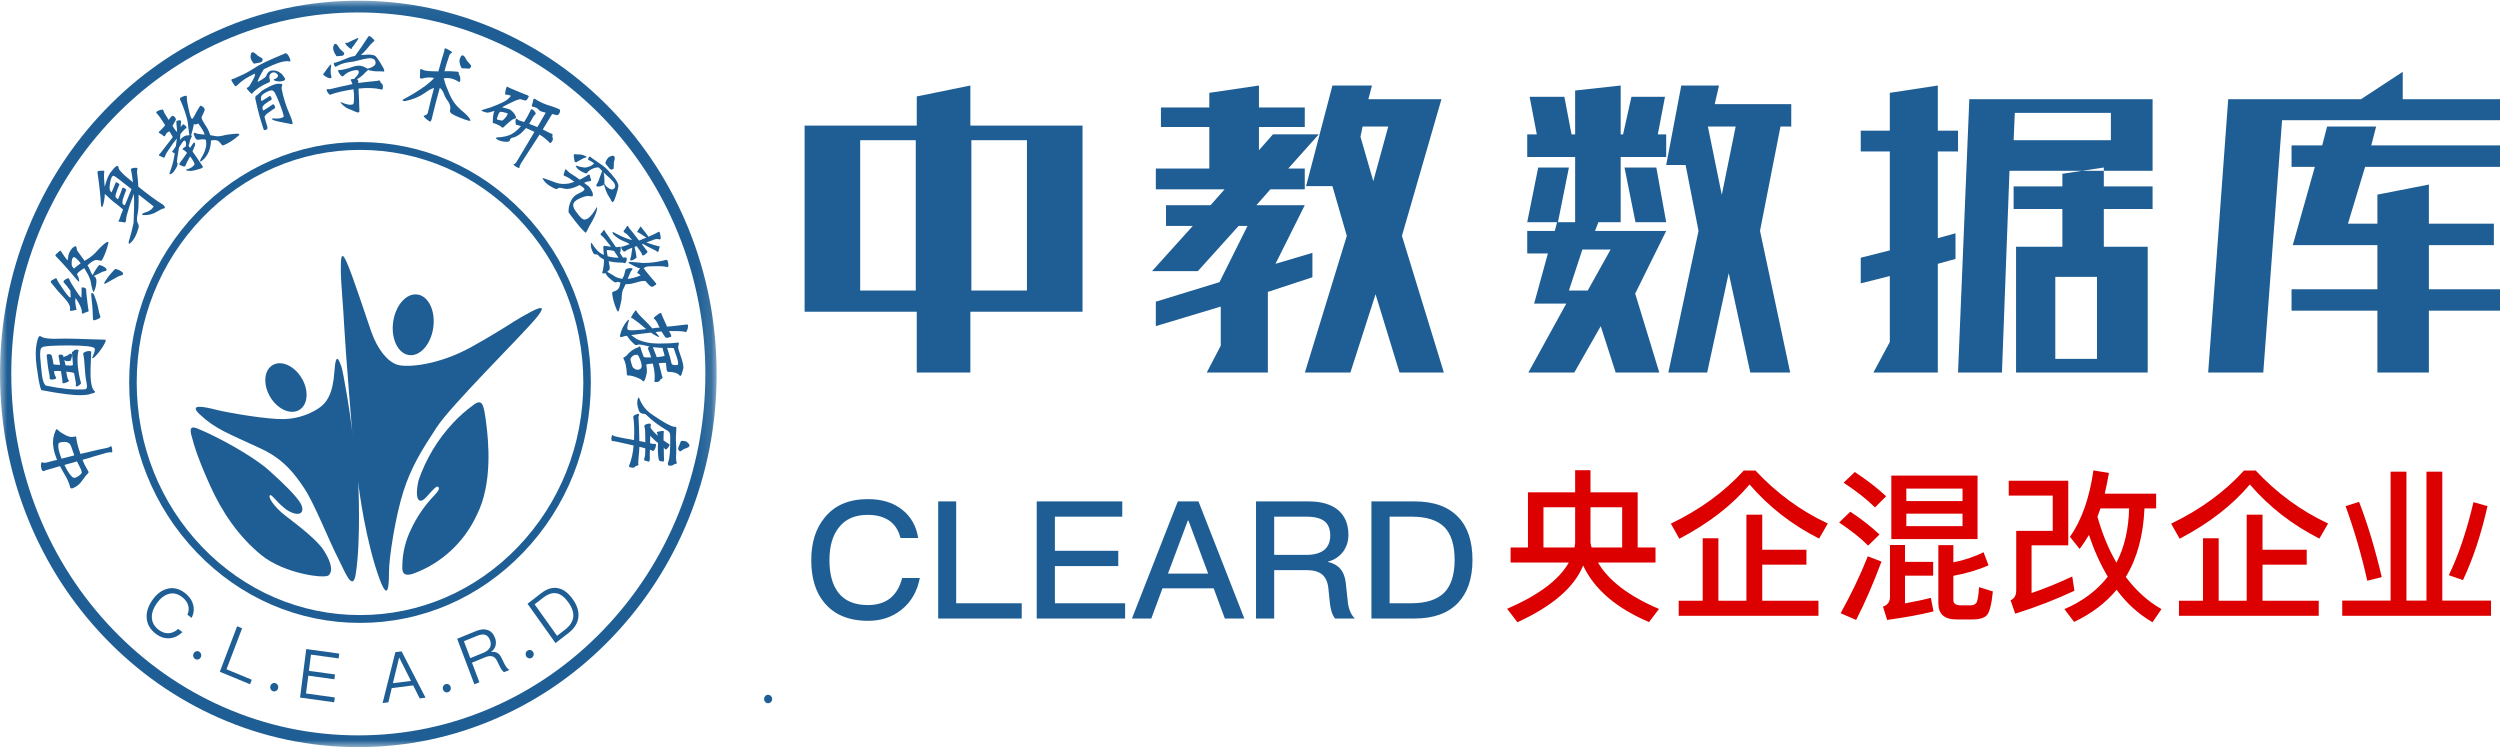<?xml version="1.0" encoding="UTF-8"?>
<svg width="174px" height="52px" viewBox="0 0 174 52" version="1.1" xmlns="http://www.w3.org/2000/svg" xmlns:xlink="http://www.w3.org/1999/xlink">
    <!-- Generator: Sketch 58 (84663) - https://sketch.com -->
    <title>logo</title>
    <desc>Created with Sketch.</desc>
    <defs>
        <polygon id="path-1" points="1.38678612e-05 0.049 49.878 0.049 49.878 52 1.38678612e-05 52"></polygon>
    </defs>
    <g id="页面-1" stroke="none" stroke-width="1" fill="none" fill-rule="evenodd">
        <g id="个人中心首页" transform="translate(-359, -14)">
            <g id="head" transform="translate(1, 0)">
                <g id="logo" transform="translate(358, 13.365)">
                    <g id="编组" transform="translate(56, 5.635)">
                        <path d="M11.607,15.22 L15.475,15.22 L15.475,4.756 L11.607,4.756 L11.607,15.22 Z M3.869,15.22 L7.738,15.22 L7.738,4.756 L3.869,4.756 L3.869,15.22 Z M7.807,1.713 L11.537,0.951 L11.537,3.744 L19.344,3.744 L19.344,16.695 L11.537,16.695 L11.537,20.927 L7.807,20.927 L7.807,16.695 L0,16.695 L0,3.744 L7.807,3.744 L7.807,1.713 Z" id="Fill-1" fill="#1E5E94"></path>
                        <path d="M38.837,3.805 L38.689,4.518 L39.581,7.61 L40.623,3.805 L38.837,3.805 Z M37.988,20.927 L34.82,20.927 L37.738,11.415 L36.737,7.956 L34.903,7.956 L36.737,0.951 L39.489,0.951 L39.239,1.902 L44.325,1.902 L41.574,11.415 L44.492,20.927 L41.407,20.927 L39.739,15.479 L37.988,20.927 Z M30.205,10.727 L27.37,13.872 L24.18,13.872 L27.016,10.727 L25.155,10.727 L25.155,9.281 L28.256,9.281 L29.231,8.176 L24.446,8.176 L24.446,6.732 L28.167,6.732 L28.167,3.841 L24.801,3.841 L24.801,2.481 L28.167,2.481 L28.167,1.461 L31.623,0.951 L31.623,2.481 L34.812,2.481 L34.812,3.841 L31.623,3.841 L31.623,5.456 L32.597,4.351 L35.787,4.351 L33.66,6.732 L34.812,6.732 L34.812,8.176 L32.42,8.176 L31.445,9.281 L34.812,9.281 L32.774,13.362 L35.344,12.597 L35.344,14.297 L32.243,15.317 L32.243,20.927 L27.99,20.927 L28.965,19.057 L28.965,16.337 L24.446,17.697 L24.446,15.997 L28.876,14.637 L30.825,10.727 L30.205,10.727 Z" id="Fill-2" fill="#1E5E94"></path>
                        <path d="M63.836,8.561 L64.803,3.805 L62.869,3.805 L63.836,8.561 Z M68.672,3.805 L67.922,3.805 L66.496,11.069 L68.597,20.927 L65.82,20.927 L64.32,14.009 L62.819,20.927 L60.117,20.927 L62.218,11.069 L61.318,6.486 L59.967,6.486 L61.018,0.951 L63.644,0.951 L63.344,2.248 L68.672,2.248 L68.672,3.805 Z M57.066,6.659 L59.28,6.659 L59.967,10.463 L57.829,10.463 L57.066,6.659 Z M54.133,12.366 L53.197,15.22 L54.507,15.22 L56.098,12.366 L54.133,12.366 Z M50.295,12.643 L50.295,11.074 L52.214,11.074 L52.373,10.463 L55.251,10.463 L55.011,11.074 L59.967,11.074 L57.809,15.434 L59.488,20.927 L56.45,20.927 L55.411,17.701 L53.572,20.927 L50.375,20.927 L53.013,16.131 L50.775,16.131 L51.734,12.643 L50.295,12.643 Z M52.433,10.463 L50.295,10.463 L51.059,6.659 L53.197,6.659 L52.433,10.463 Z M50.295,5.925 L50.295,4.355 L50.962,4.355 L50.462,1.737 L52.88,1.737 L53.38,4.355 L53.63,4.355 L53.63,1.3 L56.799,0.951 L56.799,4.355 L56.965,4.355 L57.549,1.737 L59.884,1.737 L59.383,4.355 L59.967,4.355 L59.967,5.925 L56.799,5.925 L56.799,10.463 L53.63,10.463 L53.63,5.925 L50.295,5.925 Z" id="Fill-3" fill="#1E5E94"></path>
                        <path d="M87.049,19.976 L89.951,19.976 L89.951,14.268 L87.049,14.268 L87.049,19.976 Z M87.541,12.173 L87.541,9.547 L84.148,9.547 L84.148,7.972 L87.541,7.972 L87.541,7.096 L90.426,6.659 L90.426,7.972 L93.82,7.972 L93.82,9.547 L90.426,9.547 L90.426,12.173 L93.48,12.173 L93.48,20.927 L84.317,20.927 L84.317,12.173 L87.541,12.173 Z M84.231,2.854 L84.148,4.756 L90.918,4.756 L90.918,2.854 L84.231,2.854 Z M83.336,20.927 L80.279,20.927 L81.065,1.902 L93.82,1.902 L93.82,6.887 L83.86,6.887 L83.336,20.927 Z M75.531,18.802 L75.531,14.212 L73.508,14.722 L73.508,12.937 L75.531,12.426 L75.531,5.541 L73.508,5.541 L73.508,4.096 L75.531,4.096 L75.531,1.461 L78.872,0.951 L78.872,4.096 L80.279,4.096 L80.279,5.541 L78.872,5.541 L78.872,11.576 L80.103,11.237 L80.103,13.022 L78.872,13.362 L78.872,20.927 L74.388,20.927 L75.531,18.802 Z" id="Fill-4" fill="#1E5E94"></path>
                        <path d="M108.328,1.902 L111.23,1.902 L111.23,0 L108.328,1.902 Z M99.083,1.902 L97.689,20.927 L101.524,20.927 L102.832,3.366 L118,3.366 L118,1.902 L99.083,1.902 Z M105.967,3.805 L105.625,5.122 L103.492,5.122 L103.492,6.615 L105.113,6.615 L103.577,12.059 L109.466,12.059 L109.466,15.132 L103.492,15.132 L103.492,16.624 L109.466,16.624 L109.466,20.927 L113.05,20.927 L113.05,16.624 L118,16.624 L118,15.132 L113.05,15.132 L113.05,12.059 L117.573,12.059 L117.573,10.566 L113.05,10.566 L113.05,7.844 L109.466,8.546 L109.466,10.566 L107.418,10.566 L108.612,6.615 L118,6.615 L118,5.122 L109.039,5.122 L109.38,3.805 L105.967,3.805 Z" id="Fill-5" fill="#1E5E94"></path>
                        <path d="M4.41,29.739 C3.087,29.739 2.089,30.161 1.393,31.029 C0.766,31.794 0.464,32.775 0.464,33.985 C0.464,35.218 0.754,36.2 1.358,36.93 C2.043,37.775 3.064,38.209 4.422,38.209 C5.316,38.209 6.082,37.957 6.72,37.455 C7.405,36.919 7.834,36.177 8.02,35.229 L6.79,35.229 C6.627,35.869 6.337,36.348 5.919,36.668 C5.525,36.964 5.014,37.113 4.41,37.113 C3.482,37.113 2.797,36.827 2.356,36.257 C1.938,35.72 1.729,34.967 1.729,33.985 C1.729,33.038 1.938,32.284 2.368,31.736 C2.82,31.132 3.494,30.835 4.387,30.835 C4.991,30.835 5.478,30.96 5.873,31.223 C6.268,31.485 6.534,31.896 6.674,32.444 L7.904,32.444 C7.776,31.622 7.405,30.96 6.801,30.481 C6.175,29.979 5.374,29.739 4.41,29.739 Z M9.297,29.899 L9.297,38.049 L15.112,38.049 L15.112,36.987 L10.55,36.987 L10.55,29.899 L9.297,29.899 Z M16.156,29.899 L16.156,38.049 L22.308,38.049 L22.308,36.987 L17.421,36.987 L17.421,34.396 L21.832,34.396 L21.832,33.335 L17.421,33.335 L17.421,30.96 L22.11,30.96 L22.11,29.899 L16.156,29.899 Z M25.975,29.899 L22.784,38.049 L24.13,38.049 L24.908,35.948 L28.471,35.948 L29.249,38.049 L30.606,38.049 L27.415,29.899 L25.975,29.899 Z M25.291,34.921 L26.672,31.234 L26.718,31.234 L28.088,34.921 L25.291,34.921 Z M31.419,29.899 L31.419,38.049 L32.684,38.049 L32.684,34.681 L34.924,34.681 C35.4,34.681 35.76,34.773 36.015,34.978 C36.259,35.184 36.41,35.503 36.456,35.96 L36.561,36.976 C36.607,37.432 36.723,37.798 36.92,38.049 L38.29,38.049 C38.011,37.752 37.849,37.352 37.803,36.85 L37.663,35.549 C37.57,34.75 37.164,34.271 36.421,34.111 L36.421,34.088 C36.874,33.974 37.234,33.734 37.501,33.369 C37.733,33.038 37.849,32.661 37.849,32.227 C37.849,31.451 37.594,30.869 37.083,30.458 C36.595,30.081 35.922,29.899 35.087,29.899 L31.419,29.899 Z M32.684,30.96 L34.913,30.96 C35.493,30.96 35.911,31.063 36.189,31.28 C36.445,31.485 36.584,31.816 36.584,32.273 C36.584,32.707 36.445,33.038 36.178,33.266 C35.899,33.494 35.481,33.62 34.924,33.62 L32.684,33.62 L32.684,30.96 Z M39.451,29.899 L39.451,38.049 L42.445,38.049 C43.78,38.049 44.79,37.684 45.486,36.953 C46.148,36.245 46.484,35.252 46.484,33.974 C46.484,32.684 46.159,31.691 45.509,31.006 C44.813,30.264 43.803,29.899 42.468,29.899 L39.451,29.899 Z M40.716,30.96 L42.236,30.96 C43.281,30.96 44.047,31.2 44.534,31.691 C44.999,32.17 45.242,32.924 45.242,33.974 C45.242,35.001 44.999,35.754 44.523,36.245 C44.035,36.736 43.258,36.987 42.213,36.987 L40.716,36.987 L40.716,30.96 Z" id="CLEARD" fill="#1E5E94" fill-rule="nonzero"></path>
                        <path d="M57.982,29.267 L54.698,29.267 L54.698,27.726 L53.63,27.726 L53.63,29.267 L50.345,29.267 L50.345,33.102 L49.138,33.102 L49.138,34.153 L53.189,34.153 C52.516,35.351 51.088,36.424 48.895,37.372 L49.614,38.308 C52.052,37.189 53.584,35.865 54.187,34.358 C54.953,36.002 56.474,37.314 58.772,38.296 L59.468,37.383 C57.379,36.493 55.963,35.42 55.22,34.153 L59.224,34.153 L59.224,33.102 L57.982,33.102 L57.982,29.267 Z M51.425,33.102 L51.425,30.306 L53.63,30.306 L53.63,32.794 L53.603,32.992 C53.598,33.028 53.591,33.064 53.584,33.102 L51.425,33.102 Z M54.779,33.102 C54.744,33 54.721,32.897 54.698,32.794 L54.698,30.306 L56.903,30.306 L56.903,33.102 L54.779,33.102 Z M65.364,27.749 C64.018,29.233 62.323,30.466 60.292,31.447 L60.884,32.497 C62.904,31.436 64.54,30.18 65.77,28.719 C67.105,30.272 68.719,31.527 70.61,32.486 L71.214,31.436 C69.31,30.546 67.639,29.313 66.177,27.749 L65.364,27.749 Z M65.55,30.82 L65.55,36.812 L63.6,36.812 L63.6,32.463 L62.509,32.463 L62.509,36.812 L60.838,36.812 L60.838,37.862 L70.564,37.862 L70.564,36.812 L66.653,36.812 L66.653,34.301 L69.728,34.301 L69.728,33.262 L66.653,33.262 L66.653,30.82 L65.55,30.82 Z M79.954,35.077 C80.871,34.906 81.683,34.666 82.403,34.347 L82.054,33.433 C81.428,33.753 80.731,33.981 79.954,34.141 L79.954,32.943 L78.909,32.943 L78.909,36.983 C78.909,37.737 79.327,38.113 80.163,38.113 L81.335,38.113 C81.753,38.113 82.054,38.022 82.252,37.851 C82.461,37.668 82.612,37.098 82.704,36.162 L81.741,35.865 C81.706,36.481 81.637,36.846 81.544,36.972 C81.463,37.075 81.335,37.132 81.149,37.132 L80.476,37.132 C80.128,37.132 79.954,37.006 79.954,36.767 L79.954,35.077 Z M73.094,27.852 L72.317,28.594 C73.245,29.21 73.976,29.792 74.499,30.317 L75.276,29.541 C74.684,28.982 73.953,28.422 73.094,27.852 Z M72.781,30.614 L72.003,31.367 C72.862,31.938 73.535,32.475 74.023,32.977 L74.812,32.201 C74.255,31.676 73.582,31.139 72.781,30.614 Z M74,33.719 C73.466,35.066 72.827,36.378 72.108,37.68 L73.187,38.148 C73.837,36.881 74.417,35.522 74.951,34.084 L74,33.719 Z M75.636,28.103 L75.636,32.52 L81.637,32.52 L81.637,28.103 L75.636,28.103 Z M80.592,31.619 L76.681,31.619 L76.681,30.751 L80.592,30.751 L80.592,31.619 Z M76.681,29.872 L76.681,29.005 L80.592,29.005 L80.592,29.872 L76.681,29.872 Z M76.588,35.066 L78.549,35.066 L78.549,34.107 L76.588,34.107 L76.588,32.931 L75.543,32.931 L75.543,36.55 C75.543,36.881 75.381,37.109 75.056,37.223 L75.346,38.148 C76.588,37.976 77.667,37.782 78.573,37.554 L78.387,36.607 C77.876,36.744 77.273,36.869 76.588,36.995 L76.588,35.066 Z M90.191,30.386 L92.187,30.386 C92.152,31.824 91.862,33.091 91.305,34.164 C90.771,33.251 90.33,32.189 89.982,30.968 C90.051,30.785 90.121,30.591 90.191,30.386 Z M93.255,30.386 L94.067,30.386 L94.067,29.358 L90.492,29.358 C90.597,28.902 90.69,28.422 90.783,27.92 L89.703,27.738 C89.425,29.678 88.879,31.219 88.067,32.36 L88.74,33.205 C88.972,32.908 89.181,32.577 89.39,32.235 C89.75,33.308 90.191,34.278 90.701,35.134 C89.959,36.093 88.96,36.846 87.684,37.394 L88.357,38.285 C89.564,37.714 90.55,36.972 91.317,36.047 C92.013,36.995 92.849,37.748 93.812,38.308 L94.439,37.394 C93.499,36.858 92.674,36.116 91.955,35.157 C92.744,33.856 93.174,32.269 93.255,30.386 Z M85.397,36.276 L85.397,32.954 L87.951,32.954 L87.951,28.457 L83.807,28.457 L83.807,29.495 L86.871,29.495 L86.871,31.95 L84.329,31.95 L84.329,36.082 C84.329,36.447 84.19,36.675 83.935,36.778 L84.26,37.714 C85.769,37.235 87.15,36.698 88.38,36.116 L88.229,35.123 C87.254,35.579 86.314,35.968 85.397,36.276 Z M100.184,27.749 C98.838,29.233 97.143,30.466 95.112,31.447 L95.704,32.497 C97.723,31.436 99.36,30.18 100.59,28.719 C101.925,30.272 103.538,31.527 105.43,32.486 L106.034,31.436 C104.13,30.546 102.459,29.313 100.996,27.749 L100.184,27.749 Z M100.37,30.82 L100.37,36.812 L98.42,36.812 L98.42,32.463 L97.329,32.463 L97.329,36.812 L95.657,36.812 L95.657,37.862 L105.384,37.862 L105.384,36.812 L101.472,36.812 L101.472,34.301 L104.548,34.301 L104.548,33.262 L101.472,33.262 L101.472,30.82 L100.37,30.82 Z M110.386,27.829 L110.386,36.801 L107.02,36.801 L107.02,37.862 L117.373,37.862 L117.373,36.801 L113.984,36.801 L113.984,27.829 L112.882,27.829 L112.882,36.801 L111.489,36.801 L111.489,27.829 L110.386,27.829 Z M116.155,29.952 C115.667,32.007 115.087,33.707 114.437,35.032 L115.423,35.374 C116.12,33.901 116.688,32.189 117.13,30.226 L116.155,29.952 Z M108.192,29.929 C108.784,31.459 109.307,33.205 109.771,35.168 L108.761,35.42 C108.367,33.628 107.856,31.892 107.252,30.226 L108.192,29.929 Z" id="央企混改企业" fill="#DD0000" fill-rule="nonzero"></path>
                    </g>
                    <g id="分组" transform="translate(0, 0.635)">
                        <g>
                            <mask id="mask-2" fill="white">
                                <use xlink:href="#path-1"></use>
                            </mask>
                            <g id="Clip-32"></g>
                            <path d="M24.939,0.866 C21.678,0.866 18.515,1.531 15.537,2.843 C12.661,4.11 10.078,5.924 7.86,8.235 C5.641,10.546 3.9,13.236 2.683,16.232 C1.424,19.333 0.785,22.628 0.785,26.024 C0.785,29.421 1.424,32.715 2.683,35.817 C3.9,38.812 5.641,41.503 7.86,43.814 C10.078,46.124 12.661,47.938 15.537,49.205 C18.515,50.517 21.678,51.182 24.939,51.182 C28.2,51.182 31.363,50.517 34.34,49.205 C37.217,47.938 39.8,46.124 42.018,43.814 C44.236,41.503 45.978,38.812 47.195,35.817 C48.454,32.715 49.093,29.421 49.093,26.024 C49.093,22.628 48.454,19.333 47.195,16.232 C45.978,13.236 44.236,10.546 42.018,8.235 C39.8,5.924 37.217,4.11 34.34,2.843 C31.363,1.531 28.2,0.866 24.939,0.866 M24.939,52 C21.572,52 18.306,51.313 15.232,49.958 C12.262,48.65 9.595,46.777 7.304,44.392 C5.014,42.006 3.216,39.229 1.96,36.135 C0.659,32.933 1.38678612e-05,29.531 1.38678612e-05,26.024 C1.38678612e-05,22.518 0.659,19.116 1.96,15.913 C3.216,12.82 5.014,10.042 7.304,7.657 C9.595,5.271 12.262,3.398 15.232,2.09 C18.306,0.735 21.572,0.049 24.939,0.049 C28.305,0.049 31.571,0.735 34.646,2.09 C37.616,3.398 40.283,5.271 42.573,7.657 C44.864,10.042 46.662,12.82 47.918,15.913 C49.218,19.116 49.878,22.518 49.878,26.024 C49.878,29.531 49.218,32.933 47.918,36.135 C46.662,39.229 44.864,42.006 42.573,44.392 C40.283,46.777 37.616,48.65 34.646,49.958 C31.571,51.313 28.305,52 24.939,52" id="Fill-31" fill="#1E5E94" mask="url(#mask-2)"></path>
                        </g>
                        <path d="M25.057,10.433 C20.905,10.433 17.002,12.117 14.067,15.174 C11.131,18.232 9.515,22.297 9.515,26.621 C9.515,30.945 11.131,35.01 14.067,38.067 C17.002,41.125 20.905,42.809 25.057,42.809 C29.208,42.809 33.111,41.125 36.047,38.067 C38.982,35.01 40.599,30.945 40.599,26.621 C40.599,22.297 38.982,18.232 36.047,15.174 C33.111,12.117 29.208,10.433 25.057,10.433 M25.057,43.354 C20.765,43.354 16.731,41.614 13.697,38.453 C10.662,35.293 8.991,31.09 8.991,26.621 C8.991,22.151 10.662,17.949 13.697,14.788 C16.731,11.628 20.765,9.887 25.057,9.887 C29.348,9.887 33.382,11.628 36.417,14.788 C39.451,17.949 41.122,22.151 41.122,26.621 C41.122,31.09 39.451,35.293 36.417,38.453 C33.382,41.614 29.348,43.354 25.057,43.354" id="Fill-33" fill="#1E5E94"></path>
                        <path d="M22.131,28.448 C22.753,28.052 23.168,27.404 23.271,25.892 C23.385,24.24 23.652,25.28 23.755,25.496 C23.859,25.712 24.483,29.269 24.55,30.536 C24.55,30.536 24.032,24.236 23.963,22.796 C23.894,21.356 23.721,19.628 23.721,18.837 C23.721,18.045 23.721,17.324 24.136,18.26 C24.55,19.196 25.376,21.748 25.826,23.044 C26.275,24.34 26.989,25.183 27.661,25.388 C28.345,25.597 30.529,25.424 32.845,24.128 C35.161,22.832 35.506,22.508 36.336,22.04 C37.165,21.572 38.306,20.924 37.338,22.112 C36.37,23.3 31.428,28.16 30.391,29.744 C29.354,31.328 28.628,32.48 28.075,34.208 C27.522,35.936 27.073,38.816 27.073,39.824 C27.073,40.831 27.006,41.884 26.416,40.292 C25.483,37.772 24.965,34.064 24.93,33.488 C24.93,33.488 25.138,37.592 24.757,39.968 C24.546,41.289 23.939,39.638 23.548,38.888 C22.891,37.628 21.888,35.034 21.146,33.938 C20.543,33.048 19.791,31.995 18.225,31.256 C15.934,30.174 15.056,29.92 13.905,28.844 C13.059,28.052 14.291,28.328 15.046,28.52 C15.893,28.736 18.64,29.204 19.781,29.168 C20.804,29.136 21.606,28.783 22.131,28.448" id="Fill-35" fill="#1E5E94"></path>
                        <path d="M20.948,26.239 C21.492,27.08 21.464,28.09 20.886,28.495 C20.308,28.9 19.399,28.547 18.855,27.706 C18.312,26.864 18.339,25.854 18.918,25.449 C19.496,25.044 20.405,25.397 20.948,26.239" id="Fill-37" fill="#1E5E94"></path>
                        <path d="M30.152,22.829 C29.978,23.992 29.215,24.834 28.446,24.71 C27.678,24.585 27.195,23.542 27.368,22.38 C27.541,21.217 28.305,20.375 29.073,20.5 C29.842,20.624 30.325,21.667 30.152,22.829" id="Fill-39" fill="#1E5E94"></path>
                        <path d="M13.974,29.924 C15.071,30.381 17.528,31.68 18.703,32.724 C19.878,33.768 20.569,34.497 20.88,34.965 C21.191,35.433 21.094,35.972 20.334,35.684 C19.573,35.396 18.963,34.412 18.813,34.46 C18.596,34.529 19.022,35.253 19.921,35.937 C20.82,36.621 22.098,37.611 22.539,38.313 C22.962,38.986 23.239,39.689 22.876,40.04 C22.611,40.296 19.781,39.932 18.191,38.636 C16.601,37.34 15.461,35.648 14.631,33.812 C13.802,31.976 13.525,31.076 13.318,30.284 C13.11,29.492 13.629,29.78 13.974,29.924" id="Fill-41" fill="#1E5E94"></path>
                        <path d="M31.546,29.422 C30.468,30.57 29.642,31.941 29.127,33.444 C28.86,34.6 29.086,35.261 29.699,34.567 C30.312,33.873 30.401,33.815 30.506,33.898 C30.611,33.981 30.546,34.154 30.207,34.501 C29.544,35.193 28.999,35.995 28.594,36.871 C28.235,37.609 28.034,38.417 28.005,39.242 C28.005,39.605 27.892,40.183 28.715,39.944 C30.692,39.242 32.31,37.753 33.199,35.814 C34.288,33.642 34.006,30.735 33.837,29.438 C33.667,28.142 33.587,27.687 32.909,28.216 C32.419,28.574 31.963,28.977 31.546,29.422" id="Fill-1" fill="#1E5E94"></path>
                        <path d="M5.359,32.114 C5.145,32.183 4.906,32.247 4.636,32.313 C4.582,32.34 4.536,32.352 4.483,32.36 C4.709,32.832 4.915,33.125 5.095,33.242 C5.19,33.279 5.314,33.24 5.479,33.12 C5.641,33.013 5.715,32.918 5.685,32.844 C5.673,32.745 5.625,32.625 5.538,32.471 C5.493,32.388 5.433,32.265 5.359,32.114 L5.359,32.114 Z M4.285,31.925 C4.565,31.851 4.863,31.777 5.171,31.695 C5.08,31.447 5,31.221 4.933,31.024 C4.859,30.847 4.711,30.761 4.496,30.754 C4.285,30.76 4.152,30.789 4.087,30.845 C4.015,31.047 4.074,31.386 4.254,31.845 C4.268,31.879 4.281,31.907 4.285,31.925 L4.285,31.925 Z M3.969,31.997 C3.72,31.405 3.64,30.882 3.72,30.442 C3.761,30.26 3.807,30.102 3.866,29.973 C3.926,29.843 3.986,29.84 4.049,29.949 C4.152,30.048 4.313,30.157 4.544,30.28 C4.774,30.402 4.979,30.442 5.15,30.396 C5.218,30.378 5.266,30.372 5.28,30.381 C5.301,30.394 5.313,30.442 5.316,30.529 C5.356,30.816 5.445,31.154 5.585,31.547 C5.59,31.571 5.593,31.583 5.596,31.594 C6.027,31.492 6.442,31.4 6.843,31.3 C7.337,31.206 7.595,31.144 7.623,31.111 C7.727,31.014 7.786,31.055 7.801,31.241 C7.824,31.431 7.814,31.516 7.771,31.489 C7.728,31.463 7.61,31.475 7.401,31.518 C7.122,31.593 6.827,31.678 6.504,31.777 C6.342,31.833 6.088,31.913 5.746,32.004 C5.849,32.274 5.98,32.537 6.141,32.798 C6.192,32.854 6.168,32.93 6.054,33.011 C5.992,33.078 5.877,33.229 5.714,33.456 C5.558,33.688 5.35,33.857 5.081,33.974 C4.953,34.02 4.884,33.988 4.876,33.882 C4.813,33.627 4.686,33.332 4.481,32.994 C4.376,32.813 4.271,32.632 4.175,32.442 C3.545,32.623 3.204,32.72 3.154,32.74 C2.988,32.854 2.889,32.772 2.856,32.49 C2.83,32.212 2.892,32.119 3.036,32.208 C3.09,32.231 3.344,32.176 3.799,32.048 C3.856,32.033 3.92,32.022 3.972,32.009 L3.969,31.997 Z" id="Fill-45" fill="#1E5E94"></path>
                        <path d="M5.419,25.515 C5.479,25.997 5.551,26.375 5.634,26.637 C5.661,26.688 5.599,26.758 5.447,26.855 C5.295,26.952 5.25,26.901 5.289,26.694 C5.251,26.49 5.208,26.254 5.161,25.988 C5.138,25.975 5.116,25.961 5.087,25.935 C5.058,25.922 4.9,25.902 4.613,25.863 C4.657,26.197 4.718,26.409 4.786,26.479 C4.831,26.518 4.77,26.571 4.59,26.63 C4.417,26.689 4.334,26.691 4.348,26.642 C4.361,26.606 4.326,26.334 4.243,25.827 C4.037,25.817 3.872,25.821 3.76,25.828 C3.78,26.019 3.822,26.156 3.888,26.245 C3.943,26.334 3.882,26.386 3.71,26.409 C3.544,26.437 3.457,26.409 3.46,26.329 C3.456,26.157 3.434,25.984 3.383,25.803 C3.344,25.617 3.301,25.277 3.253,24.771 C3.233,24.685 3.288,24.644 3.412,24.644 C3.541,24.65 3.615,24.715 3.622,24.826 C3.667,25 3.706,25.18 3.722,25.359 C3.804,25.375 3.956,25.389 4.18,25.4 C4.161,25.282 4.138,25.14 4.116,24.985 C4.071,24.793 4.07,24.694 4.112,24.684 C4.153,24.686 4.212,24.689 4.282,24.686 C4.365,24.69 4.41,24.742 4.423,24.841 C4.422,24.853 4.428,24.859 4.428,24.865 C4.434,24.866 4.44,24.86 4.446,24.854 C4.465,24.83 4.507,24.808 4.579,24.787 C4.644,24.778 4.704,24.744 4.754,24.697 C4.802,24.663 4.851,24.634 4.893,24.612 C4.917,24.601 4.952,24.615 4.986,24.647 C5.025,24.698 5.028,24.759 5.001,24.832 C4.974,24.91 4.959,24.983 4.945,25.032 C4.936,25.093 4.912,25.116 4.876,25.115 C4.733,25.15 4.616,25.145 4.535,25.098 C4.512,25.084 4.495,25.071 4.478,25.058 C4.508,25.176 4.538,25.307 4.562,25.425 C4.82,25.449 4.967,25.451 5.016,25.428 C5.033,25.429 5.051,25.418 5.076,25.4 C5.06,25.234 5.05,25.061 5.04,24.889 C5.031,24.698 5.018,24.587 5.002,24.543 C4.992,24.518 5.016,24.495 5.065,24.466 C5.119,24.445 5.15,24.415 5.169,24.379 C5.194,24.35 5.259,24.335 5.359,24.333 C5.459,24.338 5.493,24.377 5.455,24.43 C5.388,24.74 5.378,25.108 5.419,25.515 M6.336,27.402 C5.897,27.596 4.781,27.517 3.004,27.173 C2.898,27.168 2.846,27.141 2.848,27.097 C2.849,27.067 2.839,27.023 2.807,26.967 C2.73,26.699 2.645,26.222 2.552,25.536 C2.465,24.856 2.466,24.303 2.555,23.89 C2.639,23.477 2.734,23.315 2.848,23.419 C2.985,23.499 3.166,23.545 3.384,23.562 C3.601,23.585 3.877,23.592 4.203,23.571 C4.534,23.556 5.57,23.582 7.301,23.642 C7.401,23.634 7.372,23.768 7.206,24.042 C7.046,24.323 6.84,24.59 6.58,24.853 C6.416,24.974 6.375,24.954 6.459,24.786 C6.59,24.504 6.627,24.327 6.589,24.252 C6.536,24.12 5.938,24.048 4.789,24.042 C3.651,24.048 3.042,24.086 2.955,24.167 C2.818,24.198 2.766,24.453 2.804,24.922 C2.842,25.39 2.882,25.804 2.926,26.149 C2.975,26.502 3.059,26.733 3.196,26.838 C4.241,27.055 5.133,27.147 5.872,27.097 C6.043,27.106 6.097,26.948 6.023,26.632 C5.96,26.328 5.918,25.957 5.895,25.532 C5.873,25.114 5.839,24.811 5.788,24.631 C5.78,24.557 5.877,24.494 6.086,24.442 C6.293,24.41 6.38,24.444 6.345,24.578 C6.301,25.417 6.286,26.018 6.316,26.406 C6.351,26.801 6.428,27.063 6.546,27.191 C6.684,27.278 6.615,27.354 6.336,27.402" id="Fill-47" fill="#1E5E94"></path>
                        <path d="M7.34,19.735 C7.261,19.783 7.241,19.75 7.27,19.65 C7.506,19.275 7.748,18.975 8.007,18.733 C8.035,18.705 8.133,18.729 8.301,18.805 C8.476,18.897 8.562,18.974 8.566,19.035 C8.57,19.095 8.543,19.137 8.489,19.149 C8.432,19.167 8.359,19.198 8.263,19.221 C7.861,19.442 7.552,19.612 7.34,19.735 M6.405,21.098 C6.363,20.75 6.345,20.528 6.346,20.418 C6.347,20.398 6.375,20.389 6.427,20.402 C6.482,20.423 6.524,20.465 6.549,20.52 C6.672,20.833 6.766,21.123 6.823,21.392 C6.871,21.684 6.925,21.874 6.962,21.966 C7.028,22.063 6.974,22.147 6.809,22.209 C6.638,22.288 6.542,22.31 6.509,22.279 C6.476,22.266 6.464,22.21 6.464,22.118 C6.465,21.792 6.439,21.45 6.405,21.098 M5.146,18.695 C5.289,18.572 5.452,18.445 5.613,18.323 C5.602,18.318 5.595,18.303 5.588,18.287 C5.358,18.012 5.21,17.878 5.128,17.899 C5.032,17.941 4.984,18.08 4.989,18.317 C4.986,18.38 4.994,18.449 5.007,18.519 C5.059,18.584 5.106,18.647 5.146,18.695 M5.366,19.488 C4.96,18.997 4.48,18.451 3.905,17.85 C3.833,17.804 3.842,17.742 3.934,17.659 C4.014,17.591 4.091,17.529 4.149,17.472 C4.207,17.429 4.255,17.454 4.285,17.549 C4.401,17.737 4.537,17.925 4.694,18.121 C4.72,18.065 4.734,18.005 4.739,17.936 C4.747,17.697 4.849,17.475 5.037,17.258 C5.209,17.121 5.305,17.098 5.319,17.201 C5.334,17.305 5.354,17.391 5.373,17.443 C5.431,17.53 5.566,17.718 5.779,18.007 C5.819,18.054 5.851,18.106 5.886,18.151 C5.906,18.146 5.929,18.135 5.948,18.116 C6.28,17.934 6.578,17.688 6.847,17.365 C7.112,17.086 7.308,16.919 7.423,16.858 C7.529,16.806 7.571,16.828 7.539,16.921 C7.459,17.295 7.318,17.685 7.123,18.068 C7.095,18.149 6.995,18.164 6.827,18.107 C6.663,18.059 6.46,18.139 6.224,18.35 C6.176,18.397 6.132,18.433 6.091,18.463 C6.162,18.581 6.223,18.695 6.263,18.795 C6.332,18.978 6.392,19.092 6.447,19.151 L6.451,19.14 C6.588,18.871 6.737,18.641 6.896,18.453 C6.92,18.436 7.011,18.463 7.17,18.529 C7.328,18.615 7.408,18.691 7.414,18.745 C7.416,18.811 7.397,18.85 7.344,18.856 C7.29,18.868 7.219,18.894 7.129,18.918 C6.865,19.047 6.659,19.153 6.518,19.217 L6.529,19.221 C6.645,19.265 6.708,19.373 6.711,19.544 C6.71,19.785 6.665,20.022 6.561,20.25 C6.536,20.358 6.494,20.336 6.441,20.179 C6.379,19.98 6.344,19.81 6.327,19.66 C6.304,19.528 6.247,19.35 6.14,19.134 C6.06,18.986 5.965,18.826 5.861,18.657 C5.792,18.709 5.741,18.749 5.696,18.771 C5.59,18.842 5.505,18.908 5.44,18.968 C5.398,19.018 5.37,19.06 5.355,19.086 C5.43,19.232 5.479,19.342 5.493,19.412 C5.541,19.632 5.502,19.657 5.366,19.488 M4.458,20.719 C4.118,20.363 3.904,20.112 3.801,19.976 C3.701,19.847 3.618,19.744 3.551,19.667 C3.513,19.614 3.537,19.564 3.615,19.502 C3.694,19.453 3.769,19.416 3.845,19.38 C3.916,19.354 3.958,19.377 3.961,19.443 C4.021,19.576 4.189,19.848 4.467,20.24 C4.75,20.633 4.9,20.78 4.919,20.67 C4.908,20.484 4.903,20.338 4.896,20.231 C4.686,19.95 4.549,19.768 4.474,19.695 C4.376,19.618 4.411,19.534 4.57,19.437 C4.729,19.34 4.814,19.346 4.828,19.449 C4.856,19.551 5.014,19.819 5.292,20.243 C5.58,20.677 5.709,20.811 5.669,20.619 C5.679,20.428 5.685,20.247 5.675,20.061 C5.663,20.004 5.725,19.988 5.847,20.015 C5.973,20.049 6.022,20.126 5.997,20.234 C6.003,20.36 6.034,20.613 6.076,20.981 C6.112,21.327 6.147,21.536 6.162,21.6 C6.194,21.652 6.162,21.692 6.063,21.706 C5.965,21.735 5.882,21.776 5.807,21.812 C5.729,21.855 5.691,21.821 5.694,21.705 C5.706,21.507 5.561,21.185 5.264,20.741 C5.238,20.816 5.23,20.93 5.243,21.072 C5.263,21.269 5.291,21.404 5.31,21.476 C5.344,21.541 5.334,21.569 5.276,21.574 C5.225,21.594 5.141,21.601 5.021,21.622 C4.909,21.658 4.853,21.637 4.866,21.563 C4.931,21.359 4.796,21.08 4.458,20.719" id="Fill-49" fill="#1E5E94"></path>
                        <path d="M8.262,13.763 C8.351,13.549 8.435,13.331 8.513,13.1 C8.532,13.054 8.587,13.059 8.673,13.103 C8.756,13.152 8.791,13.195 8.786,13.222 C8.703,13.418 8.624,13.64 8.547,13.879 C8.52,13.989 8.513,14.099 8.531,14.197 C8.583,14.238 8.638,14.273 8.686,14.288 C8.698,14.251 8.722,14.208 8.748,14.152 C8.832,13.934 8.969,13.612 9.153,13.164 C8.837,12.917 8.583,12.718 8.391,12.566 C8.113,12.348 7.96,12.244 7.918,12.241 C7.821,12.212 7.739,12.346 7.68,12.631 C7.623,12.924 7.609,13.128 7.648,13.236 C7.663,13.277 7.699,13.329 7.762,13.394 C7.769,13.384 7.777,13.375 7.782,13.356 C7.872,13.15 7.962,12.944 8.042,12.723 C8.061,12.676 8.116,12.681 8.194,12.726 C8.281,12.78 8.316,12.823 8.311,12.85 C8.219,13.038 8.142,13.247 8.072,13.476 C8.041,13.559 8.035,13.639 8.041,13.712 C8.09,13.767 8.14,13.821 8.188,13.866 C8.223,13.848 8.248,13.814 8.262,13.763 M9.677,13.03 C10.347,13.572 10.902,13.977 11.328,14.234 C11.5,14.384 11.524,14.472 11.407,14.503 C11.28,14.534 11.134,14.604 10.975,14.702 C10.681,14.894 10.357,14.985 10.006,14.971 C9.823,14.949 9.852,14.888 10.075,14.794 C10.357,14.731 10.561,14.592 10.699,14.37 C10.52,14.23 10.167,13.953 9.645,13.543 C9.658,14.168 9.639,14.613 9.58,14.897 C9.51,15.188 9.518,15.401 9.589,15.527 C9.662,15.661 9.673,15.769 9.645,15.847 C9.508,16.353 9.313,16.715 9.064,16.927 C8.961,17.007 8.929,16.959 8.972,16.778 C9.101,16.365 9.205,15.947 9.297,15.513 C9.334,14.728 9.344,14.052 9.323,13.49 C9.213,13.764 9.101,14.061 9.004,14.369 C8.855,14.85 8.783,15.133 8.781,15.207 C8.776,15.418 8.742,15.506 8.658,15.479 C8.576,15.461 8.481,15.448 8.374,15.433 C8.266,15.44 8.225,15.416 8.258,15.349 C8.29,15.306 8.32,15.253 8.344,15.179 C8.39,15.024 8.46,14.825 8.567,14.586 C8.437,14.469 8.286,14.343 8.102,14.199 C7.855,14.02 7.598,13.795 7.316,13.512 C7.299,13.515 7.294,13.511 7.292,13.494 C7.292,13.586 7.291,13.669 7.28,13.745 C7.245,13.987 7.211,14.167 7.178,14.264 C7.108,14.463 7.057,14.461 7.028,14.246 C6.992,13.604 6.913,12.866 6.786,12.022 C6.768,11.946 6.804,11.905 6.911,11.889 C7.02,11.882 7.108,11.883 7.184,11.88 C7.254,11.874 7.278,11.924 7.248,12.015 C7.229,12.277 7.243,12.572 7.278,12.891 C7.276,12.936 7.277,12.975 7.287,12.991 C7.303,12.949 7.321,12.894 7.344,12.82 C7.412,12.543 7.516,12.287 7.657,12.052 C8.019,11.561 8.212,11.427 8.25,11.65 C8.25,11.742 8.325,11.862 8.465,11.995 C8.561,12.117 8.823,12.345 9.253,12.69 C9.183,12.174 9.143,11.882 9.119,11.824 C9.065,11.767 9.134,11.721 9.315,11.686 C9.501,11.663 9.588,11.686 9.569,11.732 C9.529,11.839 9.528,11.992 9.561,12.202 C9.585,12.352 9.608,12.616 9.625,12.99 C9.644,13.005 9.663,13.019 9.677,13.03" id="Fill-51" fill="#1E5E94"></path>
                        <path d="M13.063,8.481 C12.977,8.054 12.823,7.594 12.602,7.079 C12.564,7.024 12.544,6.964 12.525,6.895 C12.5,6.838 12.581,6.776 12.769,6.702 C12.957,6.636 13.029,6.657 13.002,6.754 C12.999,6.938 13.036,7.168 13.099,7.446 C13.161,7.733 13.202,7.929 13.241,8.036 C13.261,8.127 13.306,8.214 13.371,8.286 C13.431,8.226 13.485,8.147 13.545,8.034 C13.628,7.85 13.757,7.638 13.912,7.392 C13.95,7.341 14.019,7.357 14.125,7.436 C14.22,7.531 14.264,7.604 14.248,7.654 C14.195,7.808 14.128,7.972 14.034,8.141 C14.035,8.163 14.033,8.18 14.035,8.194 C14.024,8.262 14.139,8.479 14.375,8.839 C14.493,9.029 14.581,9.228 14.634,9.408 C14.777,9.436 14.913,9.454 15.024,9.477 C15.159,9.504 15.39,9.481 15.712,9.389 C16.009,9.346 16.237,9.318 16.399,9.309 C16.552,9.299 16.631,9.308 16.648,9.333 C16.659,9.37 16.635,9.419 16.564,9.473 C16.238,9.757 15.906,9.97 15.555,10.114 C15.507,10.15 15.432,10.094 15.324,9.94 C15.204,9.788 15.053,9.728 14.86,9.753 C14.795,9.764 14.738,9.777 14.679,9.776 C14.678,9.837 14.677,9.899 14.676,9.96 C14.611,10.524 14.395,10.946 14.012,11.22 C13.903,11.272 13.894,11.218 13.984,11.044 C14.241,10.63 14.36,10.29 14.356,10.012 C14.346,9.914 14.339,9.821 14.332,9.727 C14.192,9.682 14.009,9.692 13.788,9.73 C13.684,9.748 13.604,9.664 13.533,9.468 C13.454,9.292 13.469,9.22 13.575,9.246 C13.68,9.303 13.819,9.335 13.994,9.346 C14.069,9.35 14.156,9.36 14.248,9.367 C14.207,9.246 14.156,9.14 14.096,9.034 C13.992,8.863 13.888,8.714 13.79,8.584 C13.729,8.653 13.627,8.684 13.486,8.639 C13.481,8.673 13.476,8.707 13.477,8.73 C13.441,8.908 13.387,9.123 13.316,9.366 C13.304,9.39 13.292,9.415 13.283,9.422 C13.332,9.43 13.36,9.439 13.36,9.439 C13.364,9.466 13.348,9.516 13.304,9.588 C13.259,9.66 13.213,9.793 13.182,9.968 C13.159,10.038 13.14,10.105 13.119,10.159 C13.146,10.177 13.177,10.221 13.222,10.286 L13.229,10.296 C13.351,10.105 13.438,9.979 13.489,9.917 C13.509,9.903 13.535,9.921 13.567,9.965 C13.588,10.017 13.585,10.065 13.569,10.115 C13.507,10.276 13.456,10.412 13.399,10.539 C13.472,10.643 13.558,10.767 13.662,10.916 C13.88,11.229 14.02,11.441 14.095,11.559 C14.147,11.633 14.113,11.689 13.998,11.723 C13.882,11.765 13.772,11.795 13.659,11.821 C13.441,11.894 13.231,11.917 13.027,11.874 C12.916,11.852 12.907,11.828 13.001,11.795 C13.271,11.712 13.453,11.598 13.54,11.441 C13.55,11.372 13.462,11.204 13.268,10.926 C13.245,10.913 13.238,10.904 13.232,10.885 C13.214,10.921 13.202,10.946 13.191,10.961 C13.042,11.218 12.956,11.397 12.924,11.497 C12.905,11.595 12.83,11.613 12.699,11.561 C12.563,11.512 12.493,11.474 12.482,11.437 C12.474,11.405 12.489,11.364 12.535,11.314 C12.698,11.1 12.863,10.876 13.018,10.63 C12.923,10.535 12.844,10.474 12.77,10.431 C12.672,10.414 12.683,10.368 12.807,10.274 C12.85,10.242 12.896,10.214 12.934,10.186 C12.974,9.981 12.956,9.851 12.86,9.787 C12.806,9.752 12.705,9.867 12.546,10.13 C12.509,10.181 12.477,10.229 12.457,10.273 C12.415,10.548 12.372,10.83 12.322,11.134 C12.306,11.237 12.32,11.309 12.357,11.373 C12.389,11.439 12.32,11.612 12.15,11.87 C12.078,11.985 11.99,12.067 11.899,12.105 C11.803,12.155 11.772,12.141 11.801,12.058 C11.849,11.908 11.911,11.725 11.98,11.521 C12.04,11.324 12.1,11.066 12.154,10.737 C12.157,10.72 12.16,10.703 12.16,10.672 C12.144,10.67 12.127,10.667 12.12,10.657 C11.987,10.591 11.949,10.536 12.014,10.494 C12.046,10.478 12.121,10.376 12.239,10.181 C12.265,9.987 12.284,9.806 12.309,9.643 C12.205,9.766 12.117,9.879 12.026,10 C11.718,10.446 11.544,10.707 11.524,10.782 C11.477,10.946 11.426,11.008 11.365,10.963 C11.295,10.925 11.22,10.89 11.141,10.86 C11.056,10.832 11.036,10.803 11.072,10.76 C11.106,10.726 11.142,10.684 11.183,10.638 C11.346,10.424 11.578,10.12 11.887,9.727 C11.924,9.676 11.967,9.613 12.025,9.539 C12,9.482 11.944,9.381 11.848,9.233 C11.827,9.203 11.807,9.174 11.782,9.139 C11.754,9.16 11.735,9.175 11.722,9.177 C11.641,9.208 11.574,9.289 11.509,9.414 C11.47,9.504 11.418,9.513 11.353,9.441 C11.278,9.376 11.203,9.32 11.116,9.279 C11.017,9.24 11.035,9.173 11.162,9.085 C11.282,8.964 11.393,8.842 11.497,8.718 C11.448,8.649 11.396,8.574 11.354,8.493 C11.152,8.183 11.027,8.012 10.975,7.96 C10.823,7.856 10.849,7.768 11.06,7.684 C11.274,7.605 11.379,7.61 11.381,7.707 C11.373,7.758 11.501,7.972 11.743,8.35 C11.815,8.235 11.883,8.145 11.947,8.09 C11.997,8.037 12.066,8.053 12.154,8.137 C12.233,8.23 12.264,8.305 12.23,8.361 C12.149,8.505 12.069,8.642 12.005,8.758 C12.141,8.974 12.241,9.118 12.307,9.182 C12.307,9.182 12.317,9.174 12.324,9.154 C12.315,9.13 12.316,9.1 12.321,9.065 C12.292,8.731 12.27,8.543 12.274,8.487 C12.252,8.435 12.308,8.4 12.443,8.374 C12.58,8.362 12.632,8.405 12.598,8.492 C12.593,8.526 12.584,8.639 12.574,8.844 C12.621,8.785 12.663,8.731 12.719,8.666 C12.737,8.629 12.8,8.657 12.909,8.75 C13.014,8.859 13.004,8.928 12.894,8.958 C12.775,9.07 12.668,9.197 12.559,9.324 C12.548,9.454 12.535,9.593 12.525,9.745 C12.593,9.655 12.653,9.595 12.719,9.553 C12.839,9.454 12.972,9.414 13.127,9.418 C13.14,9.416 13.156,9.419 13.182,9.414 C13.176,9.404 13.173,9.391 13.176,9.374 C13.141,9.135 13.097,8.842 13.063,8.481" id="Fill-53" fill="#1E5E94"></path>
                        <path d="M18.322,8.93 C18.115,8.297 17.94,7.666 17.806,7.027 C17.743,6.835 17.753,6.715 17.829,6.662 C17.913,6.613 18,6.537 18.104,6.436 C18.209,6.32 18.374,6.217 18.584,6.116 C18.809,5.985 19.028,5.894 19.24,5.838 C19.547,5.807 19.675,5.839 19.642,5.929 C19.615,6.016 19.597,6.094 19.599,6.158 C19.722,6.801 19.907,7.383 20.145,7.921 C20.381,8.453 20.423,8.697 20.279,8.638 C19.558,8.505 19.131,8.417 19.015,8.348 C18.884,8.29 18.88,8.259 19.005,8.241 C19.351,8.274 19.595,8.239 19.736,8.137 C19.773,8.098 19.687,7.798 19.472,7.233 C19.254,6.682 19.117,6.394 19.057,6.363 C18.97,6.251 18.79,6.27 18.511,6.427 C18.368,6.504 18.268,6.578 18.217,6.648 C18.17,6.697 18.155,6.819 18.174,7.013 C18.215,7.024 18.262,7.014 18.306,6.979 C18.457,6.887 18.607,6.795 18.764,6.687 C18.805,6.66 18.835,6.694 18.877,6.783 C18.918,6.872 18.922,6.923 18.896,6.938 C18.75,7.023 18.607,7.119 18.457,7.23 C18.357,7.305 18.29,7.387 18.259,7.482 C18.267,7.544 18.284,7.615 18.305,7.679 C18.344,7.685 18.372,7.675 18.411,7.642 C18.602,7.522 18.799,7.401 18.989,7.262 C19.025,7.236 19.068,7.273 19.113,7.354 C19.156,7.449 19.162,7.505 19.136,7.52 C18.968,7.632 18.78,7.764 18.586,7.91 C18.497,7.981 18.445,8.051 18.408,8.129 C18.46,8.324 18.517,8.537 18.587,8.752 C18.646,8.893 18.622,8.992 18.518,9.036 C18.411,9.087 18.343,9.052 18.322,8.93 M17.624,4.377 C17.498,4.221 17.439,4.079 17.436,3.938 C17.452,3.68 17.533,3.586 17.675,3.659 C17.705,3.674 17.763,3.718 17.838,3.776 C17.9,3.851 17.969,3.911 18.053,3.94 C18.129,3.984 18.199,4.024 18.257,4.068 C18.288,4.089 18.285,4.136 18.267,4.214 C18.243,4.293 18.173,4.344 18.059,4.358 C17.94,4.375 17.842,4.397 17.778,4.413 C17.7,4.44 17.654,4.431 17.624,4.377 M18.736,5.725 C18.446,5.847 18.198,5.981 17.988,6.12 C17.78,6.265 17.636,6.394 17.551,6.515 C17.525,6.55 17.46,6.502 17.347,6.367 C17.233,6.245 17.171,6.17 17.169,6.145 C17.163,6.128 17.182,6.108 17.226,6.092 C17.271,6.076 17.315,6.041 17.373,5.969 C17.529,5.706 17.645,5.49 17.715,5.342 C17.748,5.253 17.755,5.179 17.736,5.121 C17.389,5.296 17.151,5.425 17.029,5.508 C16.831,5.643 16.649,5.792 16.49,5.952 C16.425,6.02 16.367,6.014 16.315,5.93 C16.266,5.856 16.204,5.762 16.138,5.655 C16.066,5.551 16.105,5.498 16.273,5.478 C16.785,5.257 17.14,5.086 17.351,4.953 C17.552,4.823 17.78,4.684 18.036,4.535 C18.316,4.384 18.63,4.24 18.972,4.087 C19.31,3.941 19.594,3.82 19.824,3.726 C19.917,3.667 20.02,3.754 20.137,3.978 C20.237,4.208 20.238,4.305 20.128,4.273 C19.829,4.197 19.236,4.382 18.364,4.814 C18.102,5.25 17.957,5.548 17.926,5.701 C17.976,5.684 18.082,5.627 18.232,5.535 C18.388,5.44 18.482,5.368 18.53,5.286 C18.563,5.158 18.641,5.053 18.774,4.947 C18.912,4.892 19.066,4.889 19.243,4.936 C19.361,4.972 19.477,5.041 19.585,5.126 C19.688,5.232 19.777,5.35 19.846,5.487 C19.856,5.594 19.726,5.653 19.453,5.672 C19.302,5.667 19.19,5.648 19.113,5.604 C19.026,5.564 19.022,5.533 19.111,5.502 C19.189,5.474 19.243,5.448 19.28,5.409 C19.307,5.38 19.333,5.345 19.348,5.294 C19.359,5.213 19.297,5.138 19.171,5.059 C19.061,5.027 18.976,5.031 18.892,5.08 C18.79,5.168 18.739,5.258 18.747,5.339 C18.751,5.428 18.763,5.521 18.791,5.608 C18.799,5.671 18.775,5.711 18.736,5.725" id="Fill-55" fill="#1E5E94"></path>
                        <path d="M24.075,2.977 C24.146,2.987 24.181,2.985 24.205,2.973 C24.408,2.868 24.635,2.763 24.873,2.658 C24.902,2.644 24.926,2.65 24.938,2.662 C24.951,2.686 24.934,2.723 24.9,2.767 C24.804,2.905 24.685,3.069 24.554,3.256 C24.508,3.282 24.485,3.32 24.486,3.363 C24.476,3.412 24.447,3.425 24.405,3.396 C24.345,3.361 24.249,3.284 24.127,3.165 C24.018,3.034 23.998,2.979 24.075,2.977 M23.387,3.863 C23.239,3.646 23.175,3.458 23.188,3.292 C23.229,3.07 23.304,3.006 23.418,3.076 C23.454,3.1 23.497,3.16 23.558,3.25 C23.608,3.341 23.669,3.425 23.754,3.489 C23.826,3.549 23.887,3.608 23.941,3.668 C23.965,3.692 23.961,3.735 23.939,3.797 C23.911,3.853 23.841,3.886 23.747,3.889 C23.647,3.892 23.565,3.9 23.506,3.908 C23.436,3.923 23.4,3.911 23.387,3.863 M24.713,3.89 C24.992,3.513 25.297,3.074 25.619,2.567 C25.652,2.493 25.717,2.491 25.813,2.562 C25.892,2.639 25.965,2.704 26.025,2.758 C26.074,2.818 26.058,2.873 25.971,2.919 C25.827,3.046 25.678,3.21 25.536,3.405 C25.382,3.581 25.239,3.727 25.118,3.828 C25.242,3.825 25.389,3.82 25.548,3.803 C25.753,3.791 25.931,3.81 26.074,3.867 C26.187,3.913 26.396,4.219 26.706,4.781 C26.769,4.932 26.754,5 26.665,4.978 C26.576,4.963 26.446,4.96 26.281,4.965 C26.111,4.971 25.886,4.941 25.601,4.863 C25.59,4.888 25.584,4.907 25.579,4.913 C25.498,4.965 25.406,5.059 25.28,5.198 C25.171,5.306 25.021,5.415 24.842,5.518 C24.842,5.518 24.853,5.524 24.871,5.53 C24.919,5.565 24.945,5.644 24.937,5.767 L24.937,5.779 C25.242,5.733 25.536,5.7 25.818,5.673 C26.13,5.651 26.312,5.627 26.37,5.595 C26.405,5.581 26.435,5.611 26.466,5.678 C26.492,5.751 26.529,5.799 26.582,5.828 C26.63,5.857 26.65,5.942 26.648,6.077 C26.641,6.225 26.595,6.275 26.523,6.222 C26.06,6.114 25.535,6.099 24.954,6.166 C24.958,6.325 24.964,6.521 24.982,6.748 C24.995,7.226 25.01,7.551 25.015,7.728 C25.018,7.827 24.954,7.853 24.823,7.808 C24.698,7.763 24.573,7.711 24.465,7.653 C24.174,7.57 23.94,7.424 23.763,7.208 C23.667,7.119 23.678,7.094 23.785,7.128 C24.113,7.283 24.38,7.331 24.578,7.257 C24.635,7.194 24.652,6.948 24.634,6.513 C24.619,6.403 24.604,6.311 24.602,6.213 C23.915,6.32 23.382,6.44 23.01,6.587 C22.951,6.619 22.879,6.554 22.78,6.391 C22.687,6.222 22.738,6.165 22.94,6.214 C23.385,6.103 23.918,5.982 24.533,5.853 C24.495,5.762 24.469,5.683 24.438,5.623 C24.365,5.557 24.405,5.513 24.558,5.496 C24.582,5.496 24.617,5.495 24.652,5.493 C24.686,5.443 24.732,5.387 24.812,5.323 C24.955,5.147 25.004,5.016 24.955,4.932 C24.923,4.865 24.788,4.863 24.548,4.92 C24.296,4.977 24.076,5.1 23.887,5.296 C23.829,5.353 23.739,5.3 23.628,5.12 C23.506,4.945 23.497,4.866 23.598,4.875 C23.645,4.886 23.763,4.87 23.956,4.827 C24.155,4.785 24.366,4.723 24.593,4.636 C24.82,4.556 25.038,4.549 25.246,4.616 C25.401,4.673 25.509,4.731 25.569,4.778 C25.681,4.769 25.821,4.715 25.977,4.619 C26.157,4.515 26.188,4.367 26.076,4.162 C25.956,4.067 25.813,4.034 25.631,4.058 C25.444,4.083 25.244,4.125 25.016,4.188 C24.789,4.256 24.519,4.307 24.219,4.341 C23.914,4.387 23.64,4.487 23.391,4.636 C23.345,4.668 23.296,4.633 23.258,4.529 C23.22,4.426 23.225,4.377 23.278,4.375 C23.371,4.354 23.494,4.32 23.657,4.253 C23.803,4.188 24.007,4.108 24.281,4.007 C24.385,3.961 24.532,3.92 24.713,3.89 M22.561,5.078 C22.674,4.903 22.81,4.721 22.975,4.52 C22.986,4.495 23.004,4.488 23.028,4.5 C23.04,4.512 23.046,4.53 23.047,4.554 C23.008,4.844 23.002,5.071 23.042,5.229 C23.094,5.381 23.072,5.456 22.983,5.446 C22.889,5.443 22.77,5.397 22.644,5.315 C22.512,5.227 22.463,5.173 22.492,5.148 C22.515,5.129 22.538,5.11 22.561,5.078" id="Fill-57" fill="#1E5E94"></path>
                        <path d="M32.098,4.685 C31.987,4.456 31.957,4.269 31.999,4.11 C32.078,3.859 32.168,3.795 32.298,3.903 C32.324,3.923 32.368,3.986 32.426,4.092 C32.472,4.194 32.524,4.273 32.604,4.34 C32.671,4.41 32.725,4.483 32.781,4.55 C32.799,4.574 32.791,4.629 32.755,4.695 C32.712,4.766 32.631,4.793 32.52,4.774 C32.391,4.756 32.301,4.749 32.232,4.755 C32.158,4.759 32.108,4.739 32.098,4.685 M30.61,6.11 C30.445,6.686 30.284,7.321 30.111,8.022 C30.054,8.33 29.989,8.483 29.921,8.464 C29.757,8.366 29.631,8.266 29.542,8.164 C29.462,8.097 29.474,8.049 29.585,8.024 C29.691,7.991 29.748,7.937 29.776,7.856 C29.919,7.222 30.063,6.653 30.209,6.122 C30.032,6.167 29.811,6.288 29.545,6.486 C29.178,6.743 28.727,6.925 28.21,7.032 C28.153,7.041 28.093,7.036 28.045,7.01 C27.989,6.987 28.013,6.944 28.126,6.887 C28.68,6.594 29.184,6.28 29.646,5.942 C29.886,5.75 30.083,5.583 30.222,5.426 C30.211,5.423 30.204,5.427 30.204,5.427 C29.979,5.376 29.746,5.379 29.512,5.433 C29.303,5.506 29.208,5.473 29.227,5.332 C29.24,5.189 29.238,5.061 29.239,4.941 C29.22,4.827 29.266,4.79 29.373,4.826 C29.451,4.9 29.666,4.942 30.029,4.957 C30.198,4.961 30.363,4.964 30.514,4.969 C30.652,4.449 30.777,3.995 30.903,3.611 C30.93,3.51 30.943,3.438 30.943,3.393 C30.935,3.353 30.972,3.351 31.083,3.395 C31.207,3.456 31.313,3.518 31.396,3.574 C31.483,3.612 31.485,3.651 31.415,3.688 C31.336,3.729 31.276,3.82 31.24,3.956 C31.137,4.251 31.03,4.589 30.931,4.961 C30.931,4.961 30.937,4.963 30.95,4.96 C31.205,4.944 31.482,4.96 31.792,4.985 C31.89,4.988 31.93,5.019 31.929,5.069 C31.915,5.122 31.939,5.193 31.989,5.258 C32.03,5.334 32.045,5.44 32.037,5.584 C32.024,5.726 31.952,5.744 31.829,5.632 C31.537,5.466 31.254,5.404 30.976,5.439 C30.939,5.441 30.902,5.443 30.883,5.444 C30.898,5.505 30.916,5.574 30.942,5.639 C30.987,5.836 31.08,6.086 31.219,6.393 C31.339,6.701 31.479,6.957 31.618,7.15 C31.774,7.366 31.987,7.58 32.253,7.796 C32.508,8.009 32.667,8.195 32.732,8.341 C32.741,8.4 32.722,8.427 32.676,8.414 C32.463,8.365 32.184,8.266 31.822,8.112 C31.459,7.957 31.285,7.83 31.316,7.712 C31.345,7.606 31.352,7.506 31.339,7.42 C31.307,7.264 31.241,7.118 31.145,6.995 C31.046,6.865 30.951,6.691 30.866,6.457 C30.797,6.303 30.705,6.188 30.61,6.11" id="Fill-59" fill="#1E5E94"></path>
                        <path d="M34.973,8.386 C35.029,8.351 35.106,8.271 35.205,8.155 C35.295,8.032 35.337,7.951 35.343,7.919 C35.32,7.889 35.282,7.871 35.228,7.857 C35.165,7.844 35.103,7.832 35.047,7.809 C34.954,7.791 34.875,7.782 34.836,7.778 C34.771,7.793 34.717,7.88 34.665,8.021 C34.603,8.169 34.58,8.263 34.594,8.308 C34.587,8.319 34.652,8.34 34.776,8.364 C34.885,8.393 34.95,8.4 34.973,8.386 M35.987,11.209 C36.482,10.381 36.884,9.702 37.196,9.182 C36.977,9.072 36.779,8.984 36.607,8.913 C36.498,9.045 36.368,9.177 36.225,9.307 C36.01,9.463 35.837,9.551 35.718,9.574 C35.588,9.582 35.509,9.653 35.484,9.774 C35.462,9.855 35.345,9.886 35.136,9.863 C34.905,9.84 34.727,9.788 34.616,9.707 C34.486,9.635 34.48,9.587 34.599,9.564 C35.009,9.546 35.347,9.473 35.605,9.338 C35.844,9.199 36.061,9.016 36.258,8.775 C36.147,8.738 36.052,8.711 35.969,8.699 C35.905,8.701 35.877,8.609 35.88,8.422 C35.878,8.232 35.952,8.215 36.09,8.365 C36.203,8.397 36.333,8.447 36.479,8.493 C36.638,8.257 36.782,7.989 36.924,7.69 C36.954,7.572 37.036,7.575 37.166,7.706 C37.292,7.841 37.317,7.915 37.254,7.961 C37.199,7.982 37.095,8.139 36.941,8.437 C36.903,8.499 36.868,8.556 36.83,8.618 C37.006,8.684 37.192,8.757 37.398,8.843 L37.403,8.846 C37.722,8.302 37.903,7.985 37.955,7.889 C37.955,7.867 37.964,7.851 37.982,7.834 C37.959,7.826 37.951,7.828 37.947,7.833 C37.693,7.78 37.538,7.713 37.491,7.631 C37.424,7.535 37.295,7.472 37.099,7.428 C37.012,7.421 36.985,7.374 37.035,7.269 C37.072,7.163 37.098,7.064 37.118,6.953 C37.129,6.843 37.195,6.837 37.325,6.945 C37.655,7.136 37.975,7.276 38.274,7.358 C38.561,7.448 38.778,7.527 38.932,7.607 C38.996,7.65 38.998,7.739 38.946,7.857 C38.883,7.983 38.812,8.03 38.74,8.011 C38.636,7.986 38.533,7.961 38.443,7.937 C38.411,7.967 38.383,7.999 38.366,8.039 C38.135,8.416 37.943,8.74 37.778,9.009 C37.859,9.048 37.951,9.102 38.042,9.148 C38.243,9.253 38.365,9.305 38.418,9.311 C38.454,9.32 38.463,9.363 38.452,9.436 C38.434,9.511 38.442,9.567 38.474,9.618 C38.501,9.665 38.476,9.75 38.41,9.859 C38.327,9.971 38.267,9.989 38.232,9.908 C38.041,9.708 37.815,9.529 37.551,9.367 C37.535,9.393 37.519,9.419 37.503,9.445 C37.287,9.774 36.879,10.405 36.282,11.333 C36.199,11.467 36.157,11.57 36.158,11.636 C36.16,11.703 36.116,11.717 36.036,11.664 C35.934,11.625 35.847,11.574 35.77,11.494 C35.716,11.458 35.718,11.431 35.788,11.419 C35.853,11.404 35.919,11.331 35.987,11.209 M35.317,6.037 C35.35,6.074 35.74,6.247 36.509,6.555 C36.727,6.62 36.825,6.678 36.801,6.728 C36.773,6.774 36.735,6.836 36.695,6.912 C36.645,6.994 36.563,7.013 36.461,6.974 C36.371,6.951 36.284,6.922 36.194,6.898 C36.003,6.946 35.826,7.018 35.645,7.108 C35.451,7.197 35.216,7.318 34.936,7.466 C34.99,7.48 35.062,7.499 35.153,7.523 C35.355,7.57 35.478,7.608 35.528,7.641 C35.768,7.83 35.897,8.019 35.917,8.192 C35.905,8.234 35.851,8.265 35.765,8.28 C35.673,8.292 35.44,8.479 35.068,8.835 C35.032,8.87 35.007,8.889 34.98,8.886 C34.959,8.887 34.895,8.843 34.805,8.762 C34.77,8.739 34.671,8.695 34.525,8.626 C34.426,8.582 34.364,8.57 34.331,8.577 C34.298,8.585 34.288,8.534 34.302,8.42 C34.297,8.154 34.337,7.919 34.413,7.715 C34.196,7.796 34.022,7.84 33.889,7.839 C33.561,7.759 33.445,7.697 33.561,7.657 C33.668,7.619 33.851,7.559 34.129,7.482 C34.757,7.245 35.154,7.065 35.317,6.926 C35.413,6.837 35.501,6.75 35.568,6.664 C35.389,6.603 35.273,6.576 35.213,6.594 C35.146,6.623 35.138,6.523 35.189,6.302 C35.236,6.078 35.276,5.989 35.317,6.037" id="Fill-61" fill="#1E5E94"></path>
                        <path d="M42.148,11.289 C42.222,11.095 42.315,10.964 42.429,10.903 C42.658,10.797 42.773,10.824 42.786,10.99 C42.795,11.03 42.781,11.099 42.753,11.188 C42.721,11.281 42.714,11.376 42.723,11.472 C42.72,11.563 42.713,11.65 42.712,11.715 C42.705,11.754 42.666,11.781 42.589,11.8 C42.504,11.811 42.437,11.766 42.373,11.669 C42.302,11.572 42.241,11.497 42.186,11.44 C42.133,11.375 42.12,11.33 42.148,11.289 M42.643,12.606 C42.528,12.474 42.384,12.336 42.212,12.191 C42.142,12.124 42.075,12.062 42.013,12.004 C42.066,12.287 42.079,12.55 42.064,12.796 C42.066,12.779 42.089,12.807 42.129,12.876 C42.184,12.972 42.286,13.059 42.451,13.147 C42.611,13.23 42.732,13.188 42.817,13.008 C42.823,12.873 42.767,12.738 42.643,12.606 M41.922,11.505 C42.145,11.654 42.435,11.953 42.785,12.4 C42.906,12.558 42.99,12.709 43.029,12.852 C43.071,12.968 42.975,13.334 42.752,13.951 C42.662,14.078 42.598,14.103 42.575,14.019 C42.536,13.933 42.465,13.818 42.373,13.667 C42.271,13.523 42.169,13.284 42.065,12.949 C42.052,12.896 42.047,12.86 42.053,12.839 C42.042,12.864 41.964,12.901 41.827,12.95 C41.669,12.994 41.564,12.998 41.533,12.961 C41.495,12.923 41.49,12.878 41.522,12.842 C41.55,12.801 41.584,12.738 41.632,12.655 C41.749,12.335 41.836,12.081 41.913,11.9 C41.832,11.811 41.75,11.73 41.673,11.654 C41.568,11.649 41.468,11.658 41.386,11.69 C41.253,11.727 41.136,11.782 41.021,11.869 C40.955,11.911 40.909,11.959 40.889,12.01 C40.856,12.055 40.817,12.073 40.767,12.069 C40.414,11.939 40.196,11.786 40.112,11.626 C40.049,11.53 40.067,11.505 40.16,11.544 C40.298,11.599 40.462,11.639 40.682,11.661 C40.811,11.659 40.952,11.623 41.108,11.558 C41.217,11.493 41.297,11.43 41.356,11.37 C41.23,11.273 41.098,11.196 40.961,11.132 C40.913,11.111 40.912,11.063 40.969,10.981 C41.018,10.889 41.057,10.871 41.091,10.913 C41.157,10.975 41.255,11.057 41.391,11.138 C41.526,11.228 41.701,11.347 41.922,11.505 M40.65,10.997 C40.497,11.076 40.323,11.165 40.126,11.284 C40.04,11.311 39.986,11.263 39.974,11.145 C39.95,11.021 39.942,10.916 39.932,10.828 C39.922,10.74 39.974,10.71 40.085,10.741 C40.147,10.75 40.218,10.752 40.31,10.751 C40.385,10.749 40.46,10.755 40.525,10.778 C40.578,10.787 40.623,10.804 40.655,10.824 C40.875,10.894 40.87,10.955 40.65,10.997 M41.544,14.602 C41.504,14.847 41.324,15.232 41.007,15.762 C40.896,16.005 40.818,16.147 40.772,16.204 C40.629,16.105 40.397,15.859 40.074,15.444 C39.748,15.025 39.577,14.798 39.571,14.771 C39.561,14.465 39.629,14.188 39.761,13.943 C39.869,13.734 40.027,13.578 40.226,13.49 C40.421,13.398 40.539,13.334 40.597,13.291 C40.651,13.243 40.675,13.206 40.676,13.188 C40.693,13.125 40.592,13.029 40.365,12.892 C40.357,12.883 40.345,12.878 40.345,12.878 C40.306,12.896 40.267,12.915 40.236,12.934 C39.846,13.119 39.531,13.188 39.31,13.134 C39.068,13.075 38.923,13.058 38.857,13.092 C38.81,13.166 38.73,13.172 38.617,13.128 C38.495,13.074 38.359,13.002 38.2,12.893 C38.037,12.788 37.909,12.659 37.817,12.508 C37.741,12.406 37.744,12.371 37.825,12.404 C38.074,12.482 38.362,12.589 38.707,12.718 C38.979,12.815 39.283,12.827 39.627,12.765 C39.729,12.739 39.849,12.697 39.978,12.655 C39.938,12.634 39.906,12.606 39.887,12.591 C39.8,12.523 39.705,12.463 39.601,12.393 C39.485,12.327 39.393,12.279 39.328,12.257 C39.23,12.222 39.2,12.176 39.239,12.11 C39.27,12.034 39.288,11.962 39.306,11.889 C39.32,11.821 39.344,11.784 39.385,11.787 C39.398,11.784 39.44,11.827 39.514,11.907 C39.571,11.977 39.681,12.065 39.841,12.156 C39.973,12.233 40.144,12.347 40.349,12.504 C40.501,12.434 40.658,12.343 40.842,12.236 C40.963,12.129 41.035,12.122 41.06,12.22 C41.074,12.313 41.096,12.406 41.135,12.5 C41.162,12.581 41.091,12.627 40.932,12.631 C40.883,12.627 40.788,12.663 40.653,12.725 C40.752,12.799 40.831,12.858 40.89,12.902 C40.978,12.953 41.062,13.056 41.15,13.22 C41.256,13.407 41.292,13.545 41.25,13.646 C41.223,13.67 41.144,13.676 41.02,13.648 C40.872,13.619 40.659,13.67 40.382,13.795 C40.085,13.913 39.923,14.065 39.896,14.241 C39.886,14.314 39.901,14.398 39.948,14.494 C39.986,14.588 40.099,14.755 40.297,14.997 C40.483,15.235 40.643,15.327 40.774,15.26 C40.938,15.243 41.147,15.034 41.408,14.634 C41.431,14.597 41.456,14.551 41.485,14.501 C41.51,14.447 41.529,14.422 41.545,14.424 C41.562,14.425 41.557,14.486 41.544,14.602" id="Fill-63" fill="#1E5E94"></path>
                        <path d="M43.816,15.907 C43.952,16.066 44.149,16.311 44.393,16.637 C44.417,16.665 44.442,16.695 44.482,16.743 C44.525,16.724 44.568,16.705 44.619,16.689 C44.754,16.628 44.873,16.575 44.997,16.533 C44.925,16.498 44.851,16.458 44.785,16.407 C44.648,16.308 44.528,16.235 44.428,16.18 C44.344,16.177 44.328,16.138 44.391,16.057 C44.443,15.966 44.489,15.892 44.54,15.829 C44.573,15.768 44.597,15.75 44.624,15.785 C44.638,15.832 44.699,15.919 44.806,16.038 C44.895,16.145 45.005,16.289 45.135,16.478 C45.503,16.313 45.728,16.206 45.807,16.15 C45.867,16.11 45.908,16.132 45.93,16.215 C45.958,16.33 45.978,16.441 45.986,16.537 C45.985,16.658 45.943,16.697 45.856,16.656 C45.777,16.604 45.601,16.63 45.331,16.751 C45.223,16.786 45.113,16.828 44.988,16.884 C45.051,16.896 45.124,16.917 45.201,16.949 C45.434,17.032 45.636,17.088 45.824,17.138 C45.894,17.106 45.916,17.129 45.9,17.23 C45.874,17.322 45.851,17.406 45.834,17.474 C45.815,17.535 45.798,17.556 45.778,17.539 C45.725,17.489 45.59,17.409 45.384,17.314 C45.209,17.233 44.996,17.121 44.743,16.974 C44.722,16.983 44.7,16.993 44.684,17 C44.79,17.133 44.908,17.294 45.055,17.495 C45.098,17.523 45.044,17.594 44.9,17.711 C44.752,17.818 44.671,17.794 44.666,17.642 C44.555,17.465 44.435,17.299 44.315,17.132 C44.31,17.134 44.304,17.137 44.299,17.139 C44.256,17.145 44.205,17.161 44.164,17.186 C44.237,17.441 44.279,17.682 44.303,17.912 C44.307,17.937 44.249,17.983 44.132,18.055 C44.012,18.122 43.932,18.145 43.896,18.121 C43.86,18.096 43.846,18.063 43.867,18.034 C43.874,17.99 43.888,17.931 43.921,17.856 C43.954,17.607 43.986,17.406 44.008,17.243 C43.755,17.329 43.592,17.415 43.514,17.49 C43.443,17.535 43.361,17.492 43.287,17.359 C43.191,17.221 43.219,17.149 43.396,17.143 C43.461,17.113 43.596,17.067 43.816,16.995 C43.738,16.93 43.605,16.856 43.411,16.789 C43.158,16.689 42.921,16.534 42.7,16.326 C42.671,16.286 42.645,16.237 42.631,16.19 C42.618,16.142 42.663,16.142 42.76,16.192 C43.08,16.376 43.396,16.522 43.71,16.628 C43.813,16.662 43.902,16.689 44.001,16.712 C43.765,16.437 43.634,16.289 43.587,16.269 C43.421,16.177 43.362,16.096 43.428,16.04 C43.487,15.98 43.539,15.904 43.591,15.813 C43.639,15.712 43.683,15.693 43.713,15.752 C43.742,15.806 43.774,15.852 43.816,15.907 M42.3,17.841 C42.521,17.895 42.769,17.937 43.046,17.94 C42.947,17.778 42.848,17.615 42.732,17.46 C42.578,17.429 42.421,17.405 42.258,17.398 C42.216,17.39 42.223,17.514 42.278,17.757 C42.282,17.782 42.286,17.807 42.3,17.841 M44.754,18.304 C45.178,18.308 45.664,18.257 46.212,18.125 C46.266,18.101 46.32,18.091 46.388,18.087 C46.447,18.074 46.487,18.169 46.518,18.369 C46.531,18.557 46.503,18.629 46.424,18.578 C46.249,18.543 46.016,18.52 45.731,18.528 C45.435,18.527 45.234,18.536 45.128,18.544 C45.012,18.542 44.907,18.583 44.816,18.657 C44.811,18.659 44.805,18.662 44.794,18.666 C44.885,18.793 45.102,19.07 45.469,19.493 C45.641,19.677 45.703,19.782 45.665,19.813 C45.616,19.834 45.55,19.877 45.471,19.933 C45.389,19.983 45.303,19.961 45.223,19.877 C45.118,19.777 45.018,19.675 44.917,19.553 C44.879,19.557 44.829,19.559 44.777,19.556 C44.703,19.549 44.492,19.596 44.144,19.699 C43.902,19.767 43.706,19.788 43.546,19.773 C43.489,19.899 43.429,20.019 43.381,20.12 C43.314,20.237 43.27,20.471 43.264,20.814 C43.215,21.083 43.164,21.286 43.127,21.429 C43.089,21.587 43.058,21.667 43.026,21.682 C42.989,21.685 42.949,21.636 42.917,21.543 C42.748,21.165 42.645,20.791 42.605,20.414 C42.582,20.358 42.654,20.299 42.836,20.244 C43.009,20.18 43.108,20.049 43.143,19.853 C43.152,19.782 43.166,19.723 43.188,19.666 C43.074,19.624 42.99,19.608 42.95,19.619 C42.9,19.668 42.823,19.669 42.739,19.62 C42.642,19.557 42.536,19.47 42.406,19.355 C42.287,19.255 42.199,19.134 42.148,19.01 C42.121,19.022 42.078,19.028 42.03,19.036 C41.909,19.037 41.883,18.975 41.956,18.856 C42.007,18.592 42.04,18.33 42.042,18.07 C41.86,17.971 41.735,17.886 41.679,17.811 C41.61,17.722 41.532,17.69 41.444,17.709 C41.375,17.727 41.3,17.654 41.23,17.485 C41.153,17.299 41.114,17.143 41.129,17.023 C41.12,16.893 41.148,16.867 41.212,16.959 C41.39,17.253 41.586,17.479 41.792,17.62 C41.863,17.669 41.943,17.706 42.03,17.747 C42.027,17.722 42.023,17.697 42.023,17.684 C41.98,17.283 41.985,17.093 42.031,17.113 C42.11,17.117 42.27,17.132 42.529,17.17 C42.5,17.13 42.475,17.101 42.458,17.075 C42.168,16.698 41.994,16.495 41.939,16.453 C41.809,16.371 41.768,16.303 41.82,16.259 C41.87,16.21 41.921,16.147 41.97,16.078 C42.011,16.007 42.044,15.992 42.073,16.033 C42.089,16.072 42.113,16.115 42.147,16.166 C42.287,16.35 42.475,16.634 42.729,17.001 C42.768,17.05 42.815,17.116 42.87,17.204 C42.971,17.199 43.04,17.195 43.088,17.187 C43.17,17.137 43.208,17.167 43.202,17.276 C43.196,17.386 43.193,17.474 43.188,17.523 C43.18,17.567 43.155,17.584 43.125,17.571 C43.187,17.677 43.262,17.797 43.358,17.934 C43.4,17.929 43.45,17.926 43.506,17.921 C43.608,17.889 43.644,17.96 43.611,18.128 C43.562,18.29 43.503,18.35 43.448,18.308 C43.417,18.281 43.26,18.272 42.983,18.269 C42.793,18.26 42.589,18.232 42.363,18.179 C42.383,18.291 42.4,18.41 42.43,18.53 C42.451,18.674 42.433,18.769 42.38,18.813 C42.32,18.853 42.284,18.889 42.266,18.924 C42.438,19.014 42.642,19.136 42.869,19.282 C42.995,19.339 43.135,19.383 43.305,19.407 C43.311,19.391 43.317,19.375 43.334,19.367 C43.415,19.238 43.475,19.057 43.516,18.831 C43.535,18.736 43.633,18.679 43.818,18.663 C43.999,18.649 44.057,18.683 43.999,18.775 C43.924,18.856 43.85,18.989 43.791,19.156 C43.758,19.231 43.722,19.314 43.685,19.41 C43.939,19.39 44.237,19.304 44.587,19.173 C44.505,19.083 44.431,19.029 44.39,19.021 C44.316,19.014 44.355,18.923 44.502,18.751 C44.514,18.718 44.532,18.697 44.558,18.685 C44.501,18.671 44.452,18.66 44.405,18.64 C44.238,18.562 44.04,18.47 43.815,18.344 C43.706,18.266 43.714,18.222 43.845,18.23 C44.079,18.239 44.384,18.263 44.754,18.304" id="Fill-65" fill="#1E5E94"></path>
                        <path d="M47.179,25.379 C47.234,25.287 47.178,25.028 47.017,24.602 C46.959,24.441 46.922,24.31 46.89,24.227 C46.776,24.215 46.627,24.207 46.433,24.216 C46.534,24.519 46.598,24.734 46.635,24.866 C46.673,25.009 46.696,25.118 46.718,25.214 C46.732,25.293 46.755,25.346 46.781,25.368 C46.812,25.389 46.879,25.4 46.987,25.413 C47.087,25.414 47.152,25.407 47.179,25.379 L47.179,25.379 Z M45.446,24.177 C45.525,24.377 45.613,24.602 45.71,24.857 C45.987,24.839 46.167,24.806 46.257,24.759 C46.237,24.675 46.21,24.592 46.198,24.525 C46.148,24.383 46.119,24.281 46.119,24.219 C45.899,24.207 45.672,24.189 45.45,24.164 L45.446,24.177 Z M44.048,25.57 C44.251,25.764 44.437,25.787 44.606,25.645 C44.68,25.562 44.676,25.402 44.597,25.152 C44.512,24.896 44.438,24.744 44.367,24.69 C44.135,24.679 43.978,24.77 43.891,24.965 C43.87,24.992 43.88,25.083 43.932,25.244 C43.971,25.394 44.006,25.507 44.048,25.57 L44.048,25.57 Z M44.315,23.598 C44.739,23.804 45.241,23.909 45.827,23.912 C46.402,23.911 46.849,23.886 47.153,23.846 C47.234,23.825 47.261,23.859 47.246,23.947 C47.234,24.004 47.218,24.08 47.196,24.156 C47.199,24.18 47.202,24.211 47.206,24.248 C47.244,24.391 47.297,24.558 47.37,24.754 C47.528,25.205 47.588,25.507 47.556,25.658 C47.521,25.779 47.482,25.913 47.442,26.047 C47.396,26.176 47.345,26.2 47.276,26.109 C47.163,25.979 46.941,25.899 46.602,25.881 C46.458,25.921 46.382,25.819 46.382,25.578 C46.369,25.456 46.358,25.346 46.348,25.249 C46.336,25.25 46.325,25.251 46.313,25.253 C46.259,25.246 46.1,25.258 45.848,25.279 C45.848,25.279 45.849,25.292 45.857,25.315 C45.92,25.524 45.97,25.722 46.013,25.915 C46.056,26.108 46.085,26.215 46.112,26.249 C46.128,26.285 46.102,26.318 46.047,26.362 C45.979,26.394 45.936,26.435 45.918,26.493 C45.905,26.544 45.826,26.577 45.697,26.591 C45.568,26.605 45.517,26.568 45.556,26.484 C45.589,26.171 45.558,25.805 45.457,25.396 C45.453,25.36 45.444,25.33 45.442,25.306 C45.201,25.32 45.054,25.336 45.016,25.365 C45.004,25.366 44.987,25.374 44.977,25.388 C45.022,25.599 45.035,25.782 45.017,25.957 C44.921,26.412 44.833,26.6 44.743,26.53 C44.681,26.438 44.523,26.345 44.271,26.255 C44.019,26.16 43.838,26.124 43.732,26.136 C43.662,26.143 43.628,26.104 43.627,26.03 C43.608,25.551 43.529,25.19 43.393,24.952 C43.37,24.905 43.38,24.886 43.421,24.881 C43.455,24.865 43.51,24.828 43.593,24.763 C43.84,24.459 44.128,24.26 44.449,24.163 C44.495,24.084 44.536,24.086 44.574,24.168 C44.581,24.229 44.656,24.449 44.795,24.828 C44.82,24.838 44.845,24.847 44.871,24.869 C44.907,24.877 45.055,24.88 45.321,24.875 C45.25,24.642 45.183,24.446 45.109,24.3 C45.08,24.254 45.109,24.189 45.19,24.112 C45.154,24.104 45.112,24.096 45.07,24.088 C44.668,23.985 44.434,23.955 44.397,23.996 C44.34,24.021 44.276,24.028 44.203,24.005 C43.956,23.798 43.769,23.584 43.641,23.37 C43.5,23.386 43.378,23.411 43.288,23.452 C43.178,23.477 43.133,23.445 43.153,23.35 C43.238,22.964 43.399,22.626 43.648,22.339 C43.761,22.222 43.796,22.224 43.761,22.345 C43.658,22.671 43.631,22.872 43.699,22.951 C43.805,23.013 44.177,22.996 44.821,22.926 C44.873,22.908 44.925,22.902 44.979,22.902 C44.953,22.88 44.927,22.858 44.908,22.848 C44.576,22.558 44.281,22.331 44.033,22.161 C43.919,22.149 43.895,22.09 43.974,21.989 C44.045,21.87 44.105,21.765 44.168,21.69 C44.218,21.598 44.264,21.581 44.293,21.633 C44.34,21.745 44.501,21.937 44.79,22.213 C44.967,22.379 45.166,22.591 45.4,22.856 C45.569,22.825 45.739,22.806 45.91,22.799 C45.887,22.752 45.866,22.718 45.85,22.682 C45.72,22.395 45.609,22.234 45.534,22.193 C45.459,22.152 45.522,22.071 45.727,21.931 C45.924,21.774 46.027,21.744 46.022,21.812 C46.026,21.849 46.164,22.155 46.431,22.742 C46.512,22.721 46.582,22.713 46.665,22.716 C47.251,22.651 47.596,22.613 47.719,22.594 C47.873,22.54 47.923,22.62 47.869,22.849 C47.807,23.059 47.75,23.139 47.695,23.114 C47.624,23.06 47.296,23.035 46.716,23.043 C46.668,23.036 46.615,23.036 46.568,23.041 C46.568,23.041 46.569,23.047 46.576,23.065 C46.712,23.291 46.755,23.422 46.697,23.44 C46.64,23.459 46.565,23.48 46.474,23.514 C46.375,23.531 46.3,23.496 46.241,23.379 C46.172,23.282 46.102,23.179 46.05,23.074 C45.92,23.076 45.779,23.085 45.628,23.114 C45.701,23.192 45.776,23.289 45.851,23.385 C45.899,23.454 45.871,23.47 45.778,23.431 C45.629,23.361 45.472,23.267 45.306,23.15 C44.902,23.194 44.44,23.251 43.926,23.326 C44.035,23.401 44.162,23.492 44.315,23.598 L44.315,23.598 Z" id="Fill-67" fill="#1E5E94"></path>
                        <path d="M47.459,30.683 C47.615,30.683 47.725,30.705 47.811,30.76 C48.008,30.925 48.04,31.044 47.904,31.129 C47.877,31.148 47.825,31.169 47.746,31.203 C47.666,31.218 47.594,31.247 47.537,31.298 C47.476,31.336 47.415,31.374 47.36,31.413 C47.324,31.412 47.279,31.396 47.236,31.338 C47.189,31.266 47.187,31.178 47.242,31.077 C47.293,30.962 47.329,30.869 47.354,30.799 C47.375,30.716 47.412,30.68 47.459,30.683 M47.063,31.559 C47.047,31.774 47.046,31.937 47.061,32.052 C47.118,32.195 47.11,32.275 47.047,32.287 C46.976,32.285 46.911,32.31 46.859,32.362 C46.804,32.4 46.717,32.42 46.603,32.416 C46.494,32.394 46.454,32.317 46.495,32.194 C46.617,31.925 46.661,31.297 46.647,30.307 C46.645,30.125 46.549,29.994 46.37,29.926 C45.819,29.597 45.352,29.24 44.966,28.862 C44.925,28.823 44.847,28.795 44.733,28.791 C44.616,28.779 44.526,28.711 44.471,28.588 C44.341,28.255 44.316,27.969 44.402,27.731 C44.433,27.63 44.471,27.651 44.527,27.799 C44.707,28.254 45.018,28.617 45.447,28.891 C46.165,29.385 46.664,29.667 46.944,29.711 C47.045,29.681 47.086,29.721 47.075,29.812 C47.038,30.304 47.032,30.659 47.056,30.883 C47.075,31.105 47.069,31.329 47.063,31.559 M44.438,29.025 C44.47,29.5 44.493,30.054 44.499,30.699 C44.68,30.723 44.819,30.751 44.915,30.783 C44.919,30.146 44.899,29.805 44.862,29.747 C44.807,29.624 44.87,29.543 45.076,29.497 C45.271,29.449 45.339,29.5 45.286,29.658 C45.284,29.67 45.284,29.701 45.282,29.776 C45.379,29.933 45.543,30.116 45.785,30.333 C45.767,30.236 45.749,30.17 45.726,30.134 C45.674,30.086 45.748,30.045 45.945,30.016 C46.138,29.979 46.221,29.984 46.199,30.042 C46.188,30.065 46.187,30.264 46.181,30.65 C46.367,30.782 46.495,30.87 46.571,30.91 C46.633,30.935 46.606,31.011 46.502,31.152 C46.387,31.286 46.309,31.32 46.274,31.25 C46.258,31.209 46.227,31.178 46.197,31.147 C46.199,31.329 46.202,31.542 46.209,31.793 C46.228,32.016 46.213,32.131 46.165,32.128 C46.125,32.12 46.055,32.106 45.972,32.102 C45.891,32.085 45.843,32.019 45.835,31.905 C45.786,31.62 45.778,31.275 45.797,30.879 C45.802,30.855 45.798,30.842 45.8,30.83 C45.738,30.78 45.669,30.728 45.612,30.68 C45.438,30.519 45.321,30.408 45.263,30.334 C45.265,30.322 45.259,30.321 45.258,30.327 C45.255,30.47 45.247,30.643 45.245,30.849 C45.268,30.854 45.285,30.857 45.307,30.868 C45.429,30.893 45.505,30.902 45.542,30.897 C45.663,30.858 45.689,30.945 45.619,31.162 C45.545,31.366 45.467,31.431 45.379,31.357 C45.352,31.339 45.302,31.317 45.234,31.297 C45.231,31.409 45.226,31.533 45.222,31.682 C45.25,32.018 45.211,32.161 45.115,32.129 C45.016,32.084 44.93,32.06 44.876,32.062 C44.812,32.049 44.819,31.944 44.897,31.722 C44.902,31.53 44.91,31.363 44.914,31.207 C44.807,31.173 44.664,31.132 44.502,31.099 C44.492,31.347 44.474,31.575 44.45,31.801 C44.421,32.089 44.413,32.262 44.436,32.329 C44.441,32.368 44.407,32.392 44.336,32.415 C44.268,32.427 44.208,32.458 44.174,32.514 C44.136,32.556 44.051,32.564 43.912,32.536 C43.779,32.509 43.736,32.451 43.798,32.376 C43.952,31.994 44.056,31.534 44.099,31.012 C43.864,30.952 43.612,30.889 43.34,30.834 C42.926,30.738 42.706,30.694 42.681,30.701 C42.575,30.724 42.529,30.646 42.558,30.458 C42.581,30.269 42.632,30.223 42.712,30.339 C42.727,30.355 42.969,30.409 43.432,30.503 C43.7,30.544 43.931,30.591 44.128,30.63 C44.157,29.955 44.142,29.421 44.076,29.033 C44.053,28.966 44.125,28.899 44.299,28.834 C44.476,28.757 44.518,28.822 44.438,29.025" id="Fill-69" fill="#1E5E94"></path>
                        <path d="M13.441,42.081 C13.526,42.395 13.49,42.704 13.334,43.005 L13.043,42.782 C13.147,42.554 13.159,42.327 13.088,42.106 C13.017,41.892 12.879,41.71 12.672,41.551 C12.366,41.317 12.05,41.247 11.727,41.343 C11.426,41.433 11.156,41.646 10.914,41.988 C10.673,42.331 10.554,42.66 10.568,42.979 C10.581,43.314 10.738,43.6 11.048,43.837 C11.258,43.998 11.476,44.076 11.705,44.074 C11.947,44.07 12.182,43.971 12.402,43.772 L12.693,43.995 C12.409,44.269 12.096,44.414 11.754,44.425 C11.434,44.435 11.131,44.333 10.85,44.118 C10.44,43.805 10.227,43.422 10.207,42.975 C10.187,42.568 10.324,42.164 10.611,41.757 C10.899,41.349 11.234,41.091 11.622,40.985 C12.05,40.862 12.467,40.963 12.874,41.273 C13.165,41.496 13.355,41.767 13.441,42.081" id="Fill-71" fill="#1E5E94"></path>
                        <path d="M13.993,45.53 C14.016,45.607 14.009,45.679 13.969,45.755 C13.932,45.826 13.878,45.871 13.803,45.894 C13.728,45.917 13.655,45.908 13.59,45.871 C13.518,45.83 13.475,45.773 13.457,45.698 C13.435,45.62 13.442,45.548 13.479,45.477 C13.518,45.401 13.573,45.356 13.648,45.333 C13.718,45.308 13.788,45.315 13.86,45.356 C13.924,45.392 13.972,45.452 13.993,45.53" id="Fill-73" fill="#1E5E94"></path>
                        <polygon id="Fill-75" fill="#1E5E94" points="16.85 43.731 15.764 46.582 17.523 47.309 17.403 47.624 15.299 46.755 16.505 43.589"></polygon>
                        <path d="M19.327,47.68 C19.367,47.75 19.377,47.822 19.356,47.905 C19.336,47.983 19.293,48.041 19.226,48.081 C19.159,48.122 19.086,48.132 19.015,48.112 C18.935,48.091 18.88,48.046 18.845,47.977 C18.806,47.907 18.796,47.835 18.816,47.757 C18.837,47.674 18.879,47.617 18.947,47.576 C19.009,47.534 19.078,47.523 19.158,47.545 C19.229,47.564 19.288,47.61 19.327,47.68" id="Fill-77" fill="#1E5E94"></path>
                        <polygon id="Fill-79" fill="#1E5E94" points="23.612 45.491 23.569 45.827 21.643 45.561 21.5 46.691 23.316 46.942 23.273 47.278 21.457 47.027 21.299 48.266 23.302 48.543 23.259 48.879 20.884 48.551 21.314 45.174"></polygon>
                        <path d="M53.66,48.445 C53.714,48.502 53.741,48.569 53.741,48.655 C53.74,48.737 53.712,48.803 53.657,48.86 C53.601,48.917 53.532,48.945 53.459,48.944 C53.377,48.944 53.313,48.915 53.263,48.857 C53.208,48.799 53.181,48.732 53.182,48.651 C53.182,48.565 53.21,48.499 53.266,48.442 C53.316,48.385 53.381,48.357 53.463,48.358 C53.537,48.358 53.605,48.387 53.66,48.445" id="Fill-81" fill="#1E5E94"></path>
                        <path d="M28.602,47.393 L27.793,45.778 L27.775,45.78 L27.346,47.549 L28.602,47.393 Z M27.95,45.336 L29.617,48.559 L29.212,48.61 L28.758,47.705 L27.266,47.891 L27.029,48.882 L26.628,48.931 L27.518,45.389 L27.95,45.336 Z" id="Fill-83" fill="#1E5E94"></path>
                        <path d="M31.24,47.645 C31.306,47.686 31.349,47.744 31.369,47.828 C31.388,47.906 31.377,47.978 31.337,48.047 C31.297,48.117 31.237,48.162 31.166,48.181 C31.086,48.201 31.017,48.19 30.955,48.147 C30.888,48.105 30.846,48.048 30.827,47.969 C30.807,47.886 30.818,47.814 30.858,47.744 C30.893,47.676 30.949,47.632 31.029,47.611 C31.1,47.593 31.173,47.603 31.24,47.645" id="Fill-85" fill="#1E5E94"></path>
                        <path d="M32.732,45.807 L33.653,45.43 C33.875,45.339 34.028,45.21 34.107,45.054 C34.175,44.908 34.176,44.744 34.106,44.557 C34.032,44.362 33.921,44.238 33.784,44.187 C33.636,44.134 33.443,44.157 33.209,44.253 L32.288,44.63 L32.732,45.807 Z M33.132,43.921 C33.435,43.797 33.7,43.77 33.93,43.845 C34.166,43.922 34.344,44.106 34.455,44.399 C34.522,44.576 34.534,44.751 34.492,44.927 C34.443,45.111 34.34,45.256 34.182,45.372 L34.186,45.381 C34.501,45.329 34.735,45.453 34.89,45.759 L35.121,46.228 C35.212,46.416 35.326,46.549 35.459,46.628 L35.08,46.783 C34.971,46.705 34.877,46.584 34.797,46.412 L34.599,46.006 C34.512,45.826 34.396,45.715 34.255,45.68 C34.122,45.642 33.964,45.666 33.772,45.745 L32.851,46.122 L33.366,47.485 L33.017,47.629 L31.819,44.459 L33.132,43.921 Z" id="Fill-87" fill="#1E5E94"></path>
                        <path d="M36.942,45.25 C37.016,45.272 37.072,45.317 37.111,45.392 C37.149,45.463 37.156,45.535 37.135,45.613 C37.113,45.691 37.066,45.75 37.002,45.787 C36.93,45.829 36.86,45.836 36.79,45.811 C36.715,45.789 36.66,45.744 36.622,45.673 C36.582,45.598 36.575,45.526 36.597,45.448 C36.614,45.373 36.657,45.315 36.729,45.274 C36.794,45.237 36.867,45.227 36.942,45.25" id="Fill-89" fill="#1E5E94"></path>
                        <path d="M38.771,44.253 L39.33,43.82 C39.672,43.556 39.861,43.261 39.9,42.94 C39.931,42.631 39.822,42.294 39.568,41.938 C39.306,41.57 39.035,41.357 38.759,41.298 C38.464,41.235 38.148,41.336 37.802,41.604 L37.21,42.061 L38.771,44.253 Z M37.656,41.294 C38.072,40.973 38.472,40.854 38.865,40.942 C39.224,41.022 39.561,41.278 39.866,41.707 C40.166,42.129 40.297,42.544 40.257,42.944 C40.213,43.364 39.987,43.734 39.575,44.053 L38.663,44.758 L36.715,42.022 L37.656,41.294 Z" id="Fill-91" fill="#1E5E94"></path>
                    </g>
                </g>
            </g>
        </g>
    </g>
</svg>